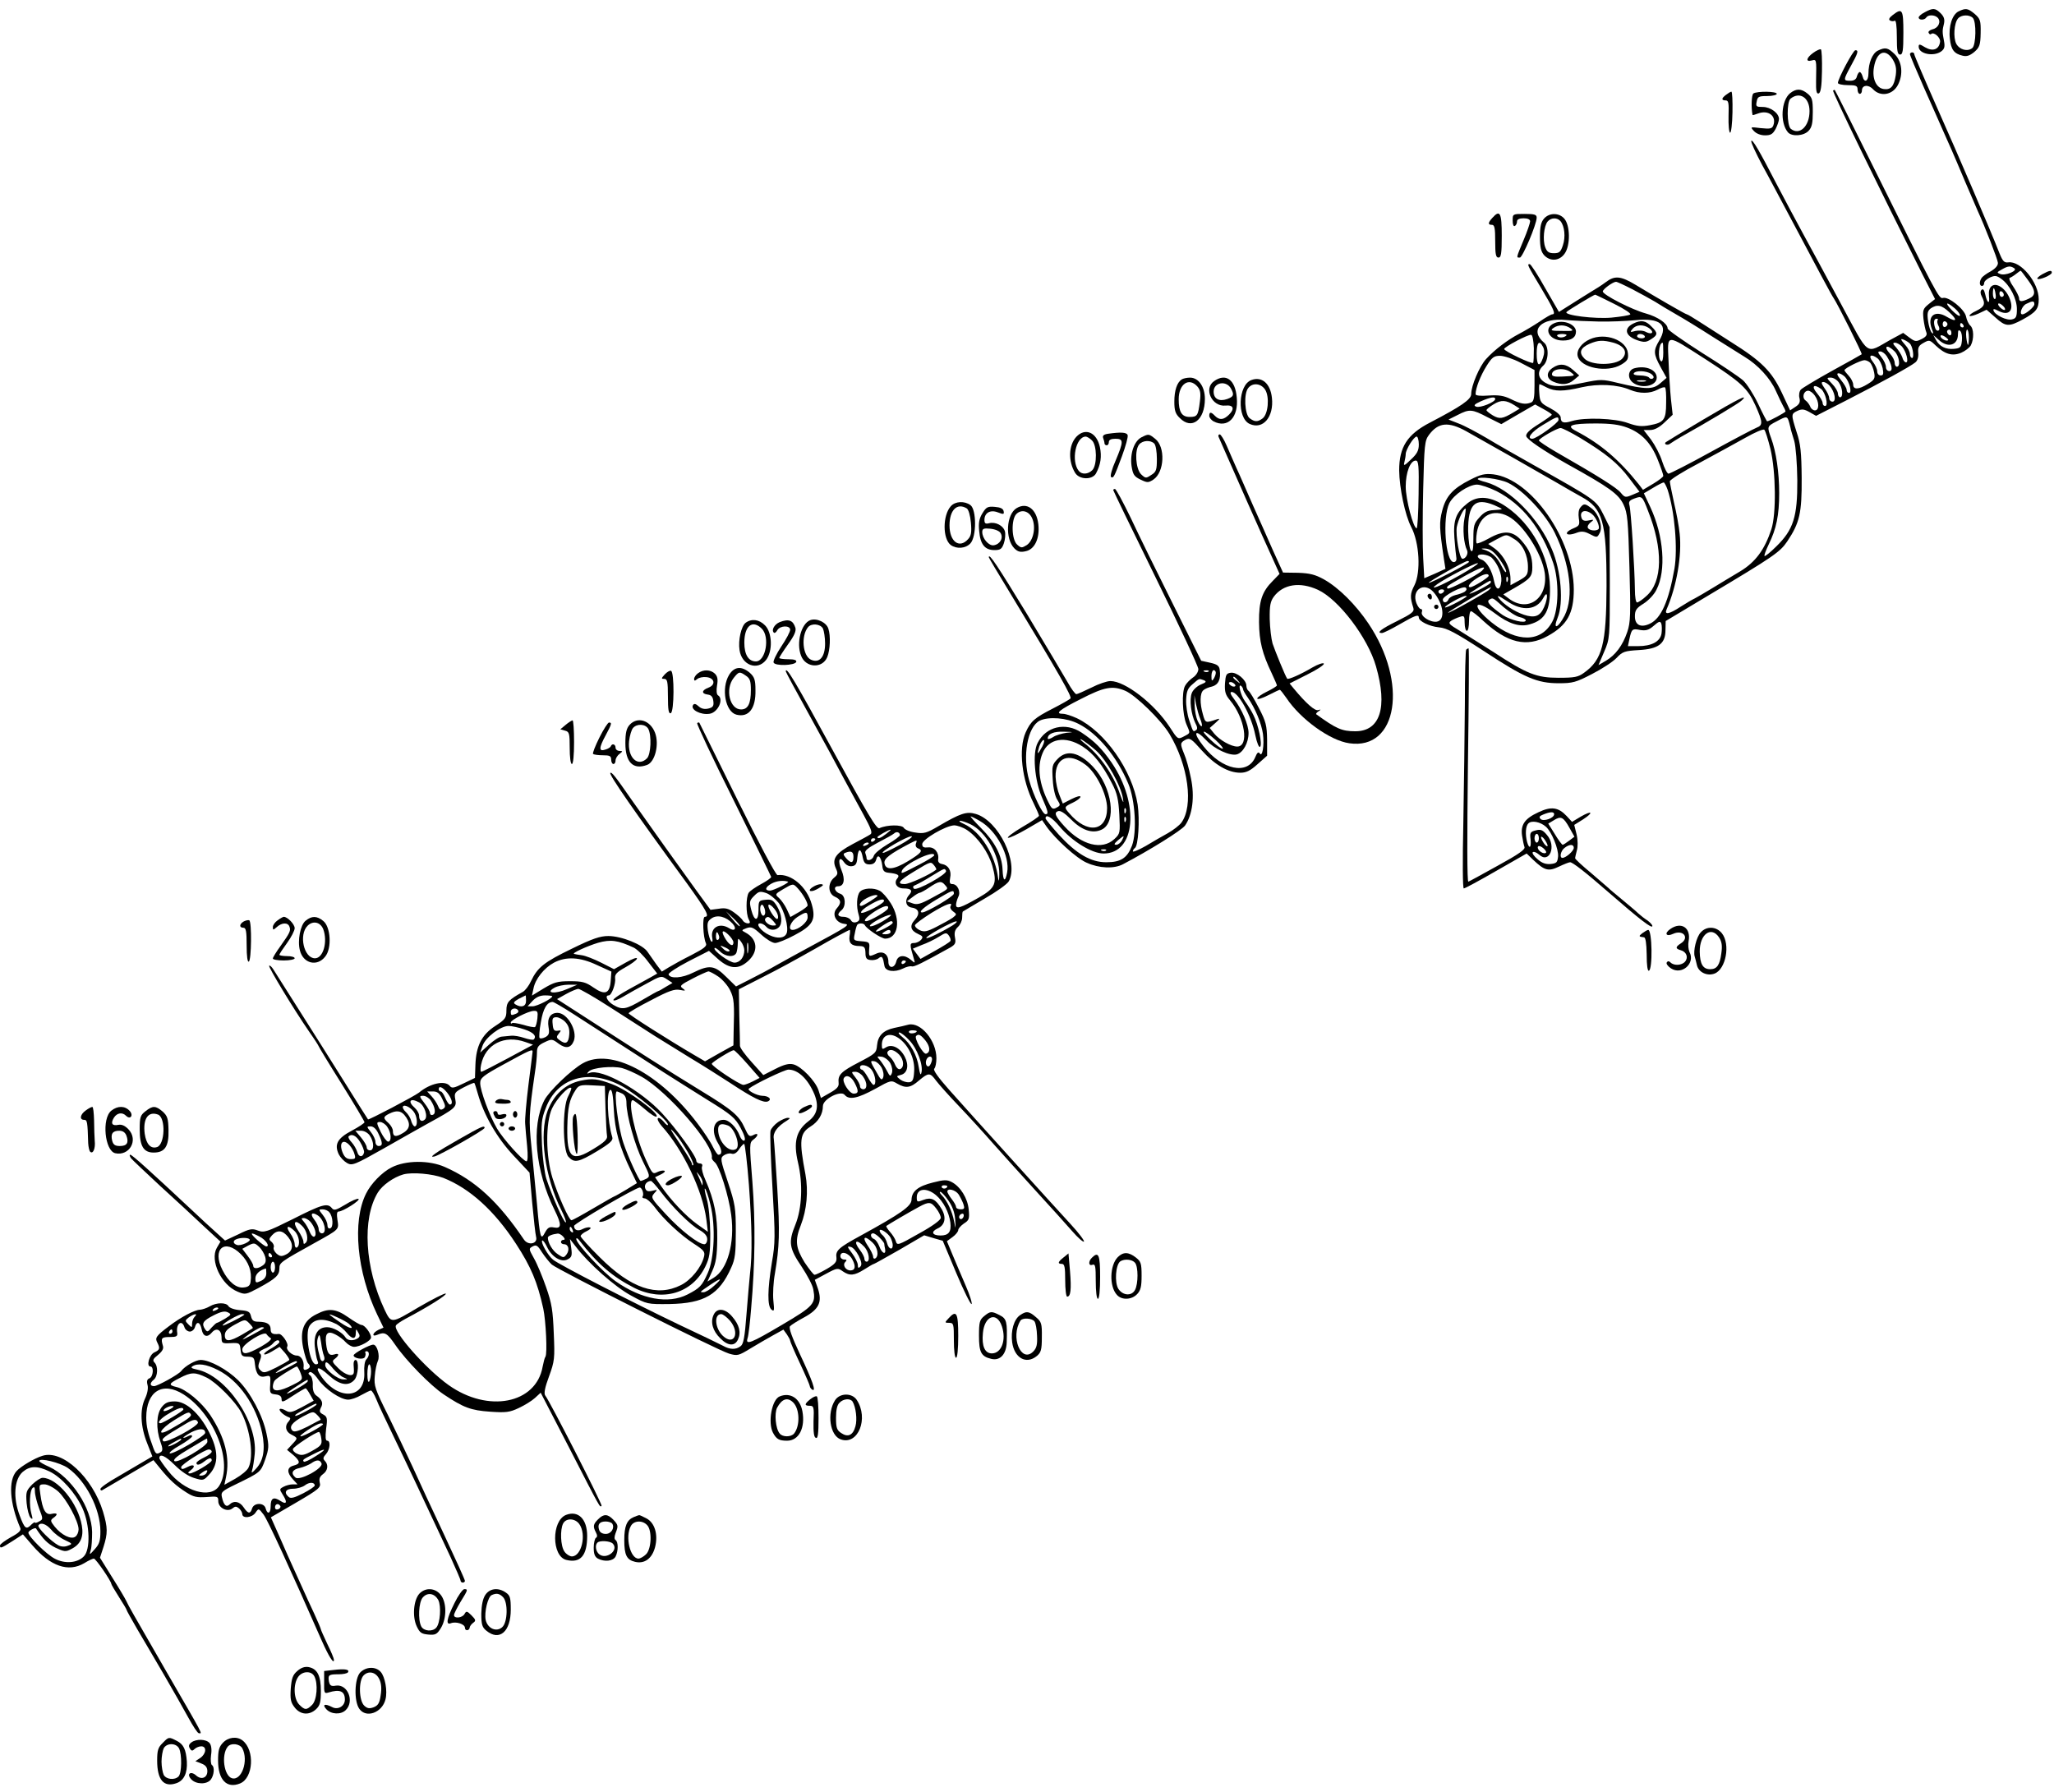 <?xml version="1.0" standalone="no"?>
<!DOCTYPE svg PUBLIC "-//W3C//DTD SVG 20010904//EN"
 "http://www.w3.org/TR/2001/REC-SVG-20010904/DTD/svg10.dtd">
<svg version="1.0" xmlns="http://www.w3.org/2000/svg"
 width="941pt" height="821pt" viewBox="0 0 941 821"
 preserveAspectRatio="xMidYMid meet">
<g transform="translate(0,821) scale(0.1,-0.1)"
fill="#000000" stroke="none">
<path d="M8818 8154 c-16 -8 -28 -19 -28 -24 0 -13 27 -13 35 0 8 13 38 13 52
-1 17 -17 4 -47 -23 -53 -14 -4 -22 -11 -18 -17 3 -6 8 -8 11 -5 12 12 44 -16
41 -36 -5 -35 -33 -45 -68 -25 -26 16 -30 16 -30 3 0 -33 69 -47 104 -21 14
11 17 21 12 47 -8 42 -8 48 0 80 4 19 0 32 -15 47 -25 25 -36 25 -73 5z"/>
<path d="M8973 8158 c-29 -14 -47 -69 -40 -125 5 -50 19 -69 58 -78 19 -5 33
0 54 17 24 21 28 32 29 87 1 57 -2 65 -27 87 -31 26 -41 28 -74 12z m65 -30
c17 -17 15 -123 -2 -138 -22 -18 -59 -8 -74 20 -14 28 -10 93 8 115 15 18 52
19 68 3z"/>
<path d="M8671 8141 c-16 -12 -20 -21 -12 -25 6 -4 16 -4 21 -1 6 4 10 -23 10
-74 0 -65 3 -81 15 -81 12 0 15 18 15 100 0 108 -5 115 -49 81z"/>
<path d="M8307 7968 c-32 -23 -36 -43 -7 -35 22 6 22 6 20 -92 -1 -48 2 -62
12 -59 9 3 14 31 15 101 1 53 -1 98 -5 101 -4 2 -20 -5 -35 -16z"/>
<path d="M8603 7978 c-25 -12 -43 -56 -43 -104 0 -37 -19 -46 -27 -14 -3 11
-9 20 -13 20 -4 0 -10 -9 -13 -20 -3 -14 -14 -20 -31 -20 -32 0 -32 3 4 69 32
58 36 71 20 71 -10 0 -80 -131 -80 -150 0 -5 20 -10 45 -10 38 0 45 -3 45 -20
0 -11 5 -20 10 -20 6 0 10 7 10 15 0 26 30 29 51 6 34 -36 90 -26 114 20 25
48 19 106 -14 140 -32 31 -43 34 -78 17z m68 -40 c15 -25 18 -43 14 -73 -8
-50 -22 -67 -54 -63 -35 4 -55 47 -46 99 12 72 52 90 86 37z"/>
<path d="M8750 7962 c0 -5 29 -74 64 -153 35 -79 74 -166 86 -194 12 -27 30
-68 40 -90 10 -23 39 -90 64 -150 26 -61 51 -119 56 -130 34 -74 92 -223 93
-239 1 -12 -11 -26 -33 -39 -19 -10 -38 -24 -42 -31 -11 -16 -10 -36 2 -36 6
0 10 6 10 13 0 8 12 19 27 26 23 10 30 9 52 -7 39 -28 71 -91 71 -138 0 -35
-4 -43 -22 -47 -24 -7 -79 20 -85 40 -3 9 3 9 22 -1 50 -26 74 3 51 59 -19 45
-60 72 -82 54 -10 -8 -14 -24 -12 -45 5 -40 -8 -35 -17 7 -5 21 -10 28 -17 21
-6 -6 -6 -17 1 -30 18 -34 13 -47 -25 -66 -20 -9 -34 -20 -31 -23 4 -3 22 2
42 11 l36 17 40 -35 c47 -43 62 -44 125 -10 62 34 74 49 74 93 0 77 -83 178
-140 169 -18 -2 -25 5 -40 42 -40 103 -185 441 -284 663 -58 131 -106 243
-106 248 0 5 -4 9 -10 9 -5 0 -10 -4 -10 -8z m478 -981 c18 -11 -42 -36 -65
-26 -16 6 -15 8 7 20 29 17 40 18 58 6z m62 -53 c37 -50 38 -71 5 -86 -34 -16
-45 -15 -45 2 0 7 -12 31 -26 52 -15 21 -22 40 -17 41 6 2 19 10 29 18 10 8
20 15 21 15 2 0 16 -19 33 -42z m-148 -63 c3 -14 1 -25 -3 -25 -5 0 -9 11 -9
25 0 14 2 25 4 25 2 0 6 -11 8 -25z m38 -6 c0 -5 -4 -9 -10 -9 -5 0 -10 7 -10
16 0 8 5 12 10 9 6 -3 10 -10 10 -16z m140 -43 c0 -12 -40 -46 -55 -46 -16 0
-2 39 18 48 30 15 37 14 37 -2z m-140 -11 c7 -8 8 -15 2 -15 -5 0 -15 7 -22
15 -7 8 -8 15 -2 15 5 0 15 -7 22 -15z"/>
<path d="M8201 7783 c-41 -34 -47 -135 -10 -179 18 -21 73 -17 95 7 15 16 19
36 19 86 0 56 -3 67 -24 84 -29 24 -52 24 -80 2z m89 -82 c0 -70 -46 -113 -86
-81 -18 16 -19 123 -1 138 42 34 87 5 87 -57z"/>
<path d="M8398 7795 c-5 -5 216 -458 410 -843 l57 -112 -29 -23 c-26 -21 -28
-28 -24 -68 3 -24 9 -52 13 -61 5 -12 -1 -21 -21 -31 -26 -13 -30 -13 -57 7
l-28 21 -59 -32 c-116 -65 -93 -82 -226 165 -64 119 -142 264 -174 322 -32 58
-85 159 -120 225 -81 157 -113 211 -117 199 -2 -6 21 -55 50 -110 30 -54 76
-142 104 -194 156 -294 216 -406 223 -415 17 -24 133 -255 129 -258 -2 -2 -63
-36 -136 -76 -72 -40 -137 -79 -143 -86 -7 -8 -10 -26 -6 -39 4 -18 0 -28 -19
-40 l-24 -16 -39 83 c-46 96 -91 142 -233 231 -52 33 -117 75 -145 93 -28 18
-53 33 -56 33 -6 0 -139 77 -233 134 -70 42 -97 45 -139 13 -17 -13 -47 -32
-66 -43 -19 -12 -60 -37 -91 -57 l-57 -36 -63 109 c-34 61 -66 110 -71 110
-13 0 -11 -4 52 -109 59 -99 69 -121 51 -121 -5 0 -31 -15 -57 -33 -27 -18
-69 -43 -94 -56 -52 -27 -113 -73 -152 -116 -30 -33 -68 -122 -68 -160 0 -25
-45 -56 -189 -131 -104 -54 -141 -112 -141 -219 1 -81 27 -205 55 -259 38 -72
45 -207 15 -267 -20 -39 -21 -54 -5 -104 5 -17 -6 -26 -74 -60 -75 -37 -97
-55 -70 -55 7 0 43 18 81 40 71 41 88 47 88 31 0 -17 49 -41 93 -45 35 -3 75
-24 204 -108 187 -123 245 -148 344 -148 64 0 79 4 152 42 45 23 96 56 113 74
27 29 37 32 102 36 90 5 122 29 122 92 l1 41 192 115 c305 182 332 201 365
250 57 85 67 130 66 290 -1 118 -5 157 -23 210 -26 82 -26 84 4 98 20 9 30 8
55 -6 l30 -17 137 70 c164 84 295 156 318 175 10 8 15 25 13 44 -2 24 2 33 24
45 26 15 29 14 55 -11 43 -41 77 -51 118 -34 18 8 38 23 44 34 15 29 14 77 -3
91 -7 6 -16 25 -19 41 -7 34 -81 93 -106 85 -18 -5 -27 12 -326 615 -91 184
-167 335 -169 337 -1 2 -5 1 -8 -2z m-920 -910 c37 -19 83 -45 104 -57 20 -13
62 -38 95 -57 32 -18 109 -65 171 -105 62 -39 127 -80 145 -91 60 -36 117 -98
142 -154 14 -31 30 -64 35 -73 6 -10 10 -20 10 -23 0 -4 -75 -45 -84 -45 -2 0
-21 36 -42 81 -21 44 -52 92 -69 107 -17 15 -101 72 -188 126 -86 55 -157 105
-157 111 0 23 -46 54 -100 69 -63 17 -198 86 -197 101 0 10 45 43 60 44 4 1
38 -15 75 -34z m-83 -67 c48 -24 80 -45 73 -49 -6 -4 -44 -10 -85 -14 -76 -7
-221 11 -206 26 9 9 125 79 131 79 2 0 41 -19 87 -42z m1561 -21 c15 -13 25
-28 23 -33 -2 -5 -18 6 -36 24 -36 37 -27 43 13 9z m-26 -17 c40 -37 34 -48
-10 -22 -55 34 -92 5 -70 -54 9 -22 8 -26 0 -18 -6 6 -14 31 -17 54 -5 35 -2
46 12 57 29 20 50 16 85 -17z m-1605 -43 c50 -1 124 2 165 6 117 12 155 -21
111 -94 -27 -45 -26 -61 7 -121 l27 -49 -29 -25 c-33 -29 -66 -29 -195 2 -70
17 -78 17 -156 1 -104 -21 -140 -21 -176 0 -34 20 -38 52 -9 78 25 22 27 87 4
105 -69 58 -13 116 101 104 33 -3 101 -6 150 -7z m1552 7 c-3 -4 -2 -15 3 -25
6 -10 6 -20 1 -23 -5 -3 -12 1 -15 10 -9 25 -7 44 6 44 6 0 8 -3 5 -6z m45
-19 c0 -5 -5 -11 -11 -13 -6 -2 -11 4 -11 13 0 9 5 15 11 13 6 -2 11 -8 11
-13z m73 -5 c3 -5 1 -10 -4 -10 -6 0 -11 5 -11 10 0 6 2 10 4 10 3 0 8 -4 11
-10z m-55 -36 c0 -8 -4 -12 -10 -9 -5 3 -10 10 -10 16 0 5 5 9 10 9 6 0 10 -7
10 -16z m48 -35 c-3 -30 -7 -34 -35 -37 -39 -4 -68 11 -84 41 l-12 22 25 -22
c42 -39 88 -25 88 26 0 18 3 22 11 14 6 -6 9 -26 7 -44z m32 16 c0 -19 -2 -35
-4 -35 -2 0 -6 16 -8 35 -2 19 0 35 4 35 4 0 8 -16 8 -35z m-1993 -51 c0 -32
-1 -62 -3 -66 -5 -8 -132 53 -133 63 -1 9 112 69 124 65 6 -1 11 -29 12 -62z
m1898 38 c-7 -8 -35 7 -35 18 0 6 7 6 20 -2 10 -7 17 -14 15 -16z m-1111 -88
c162 -105 192 -132 228 -211 34 -76 35 -91 6 -102 -13 -5 -106 -54 -208 -110
-101 -56 -190 -101 -196 -101 -6 0 -19 25 -29 56 -9 30 -33 75 -51 100 l-34
44 29 0 c20 0 42 11 67 35 l37 35 -8 72 c-4 40 -9 119 -11 176 -5 125 -16 125
170 6z m939 68 c12 -20 16 -62 7 -62 -5 0 -10 8 -10 18 0 10 -9 28 -20 40 -11
12 -20 24 -20 27 0 7 37 -12 43 -23z m-1684 -11 c7 -13 7 -29 0 -50 -16 -46
-29 -38 -29 19 0 52 12 64 29 31z m551 -27 c0 -27 -4 -43 -10 -39 -17 11 -11
85 7 85 2 0 3 -21 3 -46z m1093 29 c20 -23 33 -73 19 -73 -6 0 -14 10 -17 23
-4 12 -17 32 -28 45 -16 17 -17 22 -5 22 8 0 22 -8 31 -17z m-33 -23 c21 -21
28 -70 10 -70 -5 0 -10 8 -10 18 0 10 -9 28 -20 40 -34 36 -16 48 20 12z m-36
-22 c24 -39 29 -68 12 -68 -9 0 -16 8 -16 19 0 10 -9 30 -21 45 -17 21 -18 26
-5 26 9 0 22 -10 30 -22z m-1677 -30 l63 -33 0 -71 c0 -56 -3 -73 -16 -78 -26
-10 -46 -7 -91 15 -34 17 -57 20 -104 17 -38 -3 -59 0 -59 6 0 28 23 86 50
129 25 40 34 47 62 47 18 0 61 -14 95 -32z m1635 20 c9 -7 19 -28 23 -45 5
-26 3 -33 -9 -33 -9 0 -16 8 -16 19 0 10 -9 30 -21 45 -22 28 -7 37 23 14z
m-33 -21 c6 -8 14 -27 17 -44 5 -26 2 -33 -29 -52 -42 -26 -67 -27 -67 -3 0
10 -9 28 -20 40 -11 12 -20 23 -20 26 0 9 73 45 91 46 9 0 22 -6 28 -13z
m-116 -64 c20 -23 33 -73 18 -73 -6 0 -11 6 -11 14 0 8 -12 28 -26 45 -18 22
-21 31 -11 31 7 0 21 -8 30 -17z m-29 -25 c18 -25 21 -68 6 -68 -5 0 -10 8
-10 17 0 9 -12 30 -27 45 -26 27 -26 28 -5 28 11 0 28 -10 36 -22z m-42 -15
c24 -28 32 -73 13 -73 -8 0 -15 7 -15 16 0 9 -9 29 -21 45 -15 22 -17 29 -6
29 8 0 21 -8 29 -17z m-1296 -8 c37 -19 76 -19 161 1 75 17 163 13 221 -12 44
-18 90 -18 126 1 16 9 31 13 34 10 4 -3 6 -35 5 -71 0 -77 -10 -90 -75 -102
-37 -7 -58 -5 -100 10 -59 22 -199 27 -257 9 -38 -12 -51 -7 -51 17 0 10 -20
27 -48 42 -44 23 -47 28 -50 68 -2 23 -1 42 1 42 3 0 18 -7 33 -15z m1257 -7
c20 -16 35 -78 18 -78 -6 0 -11 6 -11 14 0 8 -12 28 -26 45 -27 32 -15 44 19
19z m-29 -30 c21 -29 21 -68 1 -68 -9 0 -19 8 -22 18 -4 9 -13 22 -22 28 -17
13 -8 44 13 44 8 0 22 -10 30 -22z m-1464 -16 c0 -14 -69 -42 -87 -35 -14 5
-9 11 22 25 44 19 65 22 65 10z m89 -29 l23 -15 -28 -17 c-50 -30 -64 -32 -95
-14 -16 10 -29 20 -29 24 0 4 15 16 33 27 34 21 56 20 96 -5z m170 -43 c0 -3
-27 -22 -60 -43 -42 -26 -59 -43 -57 -55 3 -15 78 -66 188 -128 193 -107 235
-137 258 -186 18 -38 21 -71 27 -288 6 -215 5 -251 -10 -295 -21 -62 -54 -106
-98 -132 l-34 -20 26 61 c26 60 26 64 26 316 l-1 255 -29 59 c-33 65 -35 66
-320 226 -71 40 -168 95 -214 123 -46 27 -104 58 -129 67 l-46 18 42 21 c54
28 66 27 138 -11 l62 -31 77 45 78 45 38 -21 c22 -12 39 -23 38 -26z m31 -24
c0 -13 -101 -86 -120 -86 -28 0 -4 32 48 63 65 40 72 42 72 23z m1057 -13 c4
-16 8 -30 8 -33 1 -3 7 -25 15 -50 7 -26 13 -101 14 -180 1 -167 -18 -227 -96
-303 -27 -27 -52 -47 -54 -44 -3 2 6 26 19 53 35 71 48 134 48 235 0 94 -14
190 -37 252 -19 52 -19 54 24 76 48 26 50 26 59 -6z m-1479 -39 c90 -50 350
-198 417 -237 39 -23 88 -51 110 -63 98 -53 115 -113 115 -409 -1 -266 -19
-337 -103 -397 -27 -20 -44 -23 -117 -23 -100 0 -144 17 -298 118 -54 34 -123
78 -154 97 -50 30 -55 35 -40 46 9 6 27 14 40 18 20 7 22 4 22 -28 0 -20 5
-36 10 -36 6 0 10 20 10 45 0 25 4 45 9 45 5 0 31 -20 57 -45 110 -101 198
-122 294 -69 89 49 120 103 120 214 -1 229 -195 506 -369 527 -39 4 -57 0
-106 -25 -79 -40 -111 -75 -128 -142 -14 -54 -13 -79 8 -221 l7 -45 -48 -22
-49 -21 -5 92 c-3 51 -3 192 0 314 5 205 7 224 26 250 43 58 89 63 172 17z
m737 17 c66 -25 109 -70 140 -148 14 -35 25 -67 25 -73 0 -5 -21 -21 -46 -36
l-47 -28 -19 25 c-91 114 -176 186 -287 244 -49 25 -25 35 89 35 69 0 108 -5
145 -19z m-216 -47 c119 -72 174 -117 225 -185 l47 -62 -33 -14 c-31 -13 -34
-13 -53 10 -18 22 -98 73 -297 187 -43 25 -77 48 -78 52 0 9 81 56 99 57 7 1
48 -20 90 -45z m872 -51 c25 -105 27 -299 4 -368 -31 -94 -73 -150 -142 -192
-35 -21 -92 -55 -126 -76 -34 -21 -71 -42 -82 -48 -11 -5 -40 -22 -65 -38 -53
-35 -76 -39 -65 -13 46 105 71 248 60 347 -3 33 -15 97 -26 143 -10 46 -19 90
-19 97 0 7 60 45 133 83 72 39 168 91 212 116 46 26 83 42 88 37 5 -5 17 -44
28 -88z m-1611 21 c0 -28 -8 -43 -36 -69 -31 -30 -35 -31 -30 -12 3 12 6 29 6
37 0 20 37 80 50 80 5 0 10 -16 10 -36z m-1 -229 c-1 -85 -5 -155 -9 -155 -15
0 -50 132 -50 191 0 65 21 119 46 119 13 0 15 -22 13 -155z m410 53 c70 -34
171 -142 214 -229 70 -144 88 -293 45 -379 -31 -59 -55 -67 -32 -10 28 68 16
215 -26 313 -59 142 -193 278 -302 308 -21 5 -38 12 -38 14 0 15 100 2 139
-17z m731 -32 c32 -98 47 -269 31 -362 -26 -148 -61 -227 -112 -251 -41 -20
-69 -7 -69 33 0 28 6 38 40 59 22 14 49 42 59 64 45 88 33 246 -28 377 l-30
64 42 25 c23 14 45 25 49 25 3 0 11 -15 18 -34z m-784 -6 c119 -61 207 -172
260 -330 27 -81 25 -212 -4 -267 -51 -97 -162 -98 -279 -4 -95 77 -81 114 16
41 63 -48 114 -64 160 -50 70 20 94 64 92 170 -3 140 -83 289 -201 369 -69 47
-128 53 -175 17 -54 -42 -68 -77 -62 -160 3 -39 7 -80 9 -91 2 -12 -3 -20 -12
-20 -38 0 -53 203 -20 270 20 39 87 84 126 85 17 0 57 -14 90 -30z m694 -90
c70 -175 67 -325 -7 -390 -18 -17 -38 -30 -43 -30 -6 0 -10 26 -10 58 -1 95
-18 366 -25 387 -5 16 0 23 22 31 35 13 37 12 63 -56z m-705 26 c19 -8 35 -16
35 -18 0 -2 -17 -4 -38 -5 -27 -1 -44 -10 -64 -33 -25 -27 -28 -38 -28 -97 0
-50 -3 -64 -11 -56 -6 6 -12 47 -13 90 -1 123 31 155 119 119z m-136 -62 c-9
-47 -3 -115 12 -145 7 -15 -6 -39 -21 -39 -14 0 -32 109 -26 146 7 34 30 84
40 84 2 0 0 -21 -5 -46z m200 11 c68 -35 155 -170 168 -260 16 -117 -78 -184
-166 -116 l-24 18 49 28 c75 43 84 54 84 96 0 50 -12 79 -50 123 -40 45 -81
48 -150 9 -27 -15 -52 -25 -55 -22 -3 4 -3 26 1 50 13 78 74 110 143 74z m29
-105 c38 -23 62 -73 62 -128 0 -34 -4 -41 -40 -61 l-40 -22 0 29 c0 52 -33
113 -79 144 l-23 16 38 21 c48 25 43 25 82 1z m-71 -88 c18 -24 33 -51 33 -60
0 -9 -9 2 -21 25 -20 42 -47 66 -84 76 -12 3 -8 5 10 4 22 -2 38 -13 62 -45z
m-32 2 c27 -28 46 -74 43 -106 -4 -45 -24 -46 -33 -1 -9 48 -34 91 -57 99 -10
3 -18 10 -18 15 0 15 47 10 65 -7z m-105 -18 c0 -7 -171 -96 -184 -96 -11 0
163 99 177 100 4 0 7 -2 7 -4z m-42 -61 c-90 -51 -151 -75 -102 -40 42 29 169
95 184 95 8 0 -29 -25 -82 -55z m102 21 c-23 -22 -151 -88 -158 -82 -8 8 -4
11 74 55 73 41 111 54 84 27z m30 -24 c0 -8 -71 -52 -84 -52 -16 0 -3 20 27
39 33 22 57 27 57 13z m87 -24 c-3 -8 -6 -5 -6 6 -1 11 2 17 5 13 3 -3 4 -12
1 -19z m-77 -6 c0 -8 -84 -52 -98 -52 -6 0 88 59 96 60 1 0 2 -4 2 -8z m-120
-43 c-8 -5 -27 -12 -42 -15 -15 -4 -29 -12 -32 -20 -7 -17 -26 -18 -26 -1 0
17 92 65 105 55 6 -6 4 -12 -5 -19z m-143 -1 c47 -54 56 -130 15 -136 -30 -4
-75 25 -68 44 3 8 1 14 -5 14 -5 0 -14 12 -20 27 -23 61 35 99 78 51z m256 11
c-14 -14 -185 -110 -189 -106 -3 3 187 116 196 117 2 0 -1 -5 -7 -11z m-208
-9 c-3 -5 -10 -10 -16 -10 -5 0 -9 5 -9 10 0 6 7 10 16 10 8 0 12 -4 9 -10z
m466 -53 c-18 -53 -39 -68 -83 -58 -42 10 -95 41 -123 71 -24 27 -14 25 31 -5
69 -47 135 -40 165 17 16 30 22 14 10 -25z m-362 30 c-23 -18 -99 -56 -99 -49
0 8 78 52 94 52 5 0 7 -1 5 -3z m169 -48 c26 -22 59 -43 74 -46 15 -3 28 -10
28 -15 0 -16 -70 1 -105 24 -57 40 -76 61 -63 70 18 11 15 12 66 -33z m724
-121 c-6 -37 -45 -58 -107 -58 l-47 0 7 33 c10 46 13 48 49 41 26 -4 39 -1 62
19 24 21 30 23 35 10 3 -9 3 -29 1 -45z"/>
<path d="M7122 6730 c-54 -22 -27 -80 38 -80 39 0 60 14 60 41 0 33 -57 56
-98 39z m73 -24 c16 -12 12 -13 -39 -12 -49 0 -55 2 -40 13 23 17 55 16 79 -1z
m-19 -33 c-11 -11 -35 -12 -42 -2 -3 5 7 9 22 9 15 0 24 -3 20 -7z"/>
<path d="M7483 6728 c-47 -23 -37 -59 22 -78 28 -9 38 -8 59 6 32 20 32 29 1
59 -26 27 -47 30 -82 13z m73 -22 c24 -18 13 -31 -15 -17 -11 7 -33 8 -48 5
-25 -7 -27 -6 -14 9 17 21 51 22 77 3z m-21 -36 c3 -5 -3 -10 -14 -10 -12 0
-21 5 -21 10 0 6 6 10 14 10 8 0 18 -4 21 -10z"/>
<path d="M7284 6656 c-39 -17 -63 -51 -56 -78 14 -54 135 -77 200 -38 28 17
33 25 30 52 -6 60 -104 96 -174 64z m108 -16 c51 -15 67 -45 39 -74 -31 -31
-141 -31 -172 1 -27 27 -20 49 23 68 40 17 61 18 110 5z"/>
<path d="M7112 6524 c-29 -20 -28 -48 3 -62 38 -17 70 -15 96 8 l24 20 -28 25
c-32 29 -63 32 -95 9z m84 -19 c22 -17 23 -17 -38 -20 -34 -2 -48 1 -48 10 0
26 56 33 86 10z"/>
<path d="M7488 6523 c-29 -7 -34 -44 -8 -65 39 -31 110 -17 110 22 0 36 -50
57 -102 43z m77 -26 c11 -9 14 -16 7 -21 -6 -3 -13 -2 -17 4 -3 5 -22 10 -41
10 -21 0 -33 4 -29 10 9 14 58 12 80 -3z m-27 -34 c-10 -2 -26 -2 -35 0 -10 3
-2 5 17 5 19 0 27 -2 18 -5z"/>
<path d="M7805 6289 c-93 -55 -172 -103 -174 -105 -10 -10 10 -16 21 -6 7 5
29 19 48 30 127 71 267 155 280 168 32 31 -13 9 -175 -87z"/>
<path d="M7240 5885 c-8 -9 -10 -29 -7 -49 5 -31 2 -35 -24 -46 -50 -21 -35
-40 16 -20 19 7 34 6 55 -5 37 -19 37 -19 49 4 15 27 -4 86 -36 111 -31 24
-37 25 -53 5z m52 -29 c20 -14 40 -61 31 -70 -10 -10 -41 -7 -48 5 -4 6 1 17
11 25 18 14 17 15 -7 10 -19 -4 -29 -1 -33 10 -12 32 15 44 46 20z"/>
<path d="M6540 5481 c0 -6 5 -13 10 -16 6 -3 10 1 10 9 0 9 -4 16 -10 16 -5 0
-10 -4 -10 -9z"/>
<path d="M6570 5430 c0 -5 5 -10 10 -10 6 0 10 5 10 10 0 6 -4 10 -10 10 -5 0
-10 -4 -10 -10z"/>
<path d="M7908 7776 c-22 -16 -23 -26 -2 -26 13 0 15 -12 13 -72 -1 -40 2 -74
7 -76 5 -1 10 41 11 93 1 52 -1 95 -5 95 -4 0 -15 -7 -24 -14z"/>
<path d="M8033 7782 c-9 -6 -11 -65 -4 -99 1 -1 12 2 25 7 48 18 86 -12 70
-55 -6 -15 -15 -16 -57 -12 -49 6 -49 6 -32 -13 11 -12 31 -20 51 -20 27 0 36
6 49 30 8 16 15 36 15 45 0 26 -38 55 -74 55 -30 0 -33 2 -28 25 4 22 9 25 48
25 24 0 44 5 44 10 0 12 -89 13 -107 2z"/>
<path d="M6837 7212 c-21 -23 -21 -32 -2 -32 12 0 15 -15 15 -75 0 -60 3 -75
15 -75 12 0 15 18 15 100 0 106 -8 121 -43 82z"/>
<path d="M6930 7199 c0 -17 4 -28 10 -24 6 3 10 13 10 21 0 9 11 14 30 14 19
0 30 -5 30 -14 0 -7 -13 -46 -30 -86 -35 -84 -34 -80 -17 -80 12 0 77 152 77
183 0 14 -10 17 -55 17 -55 0 -55 0 -55 -31z"/>
<path d="M7074 7209 c-14 -16 -19 -36 -19 -84 0 -48 5 -68 19 -84 28 -30 70
-27 94 7 27 37 26 130 -2 161 -24 27 -68 27 -92 0z m75 -12 c19 -23 24 -73 11
-111 -10 -30 -16 -36 -41 -36 -23 0 -32 6 -40 28 -12 32 -6 96 11 117 16 19
44 19 59 2z"/>
<path d="M9357 6954 c-16 -9 -26 -18 -23 -21 7 -8 66 17 66 28 0 12 -10 11
-43 -7z"/>
<path d="M5414 6472 c-22 -14 -34 -51 -34 -102 0 -41 5 -56 25 -75 55 -56 115
-9 115 88 0 55 -29 97 -68 97 -15 0 -32 -4 -38 -8z m71 -32 c14 -16 17 -30 12
-70 -8 -64 -12 -70 -47 -70 -36 0 -50 23 -50 81 0 69 46 102 85 59z"/>
<path d="M5562 6464 c-49 -34 -10 -118 52 -112 36 4 44 -14 17 -41 -25 -25
-44 -27 -65 -6 -18 19 -26 19 -26 0 0 -8 9 -19 19 -25 65 -34 116 17 107 109
-7 82 -50 113 -104 75z m78 -35 c15 -28 12 -36 -18 -47 -37 -13 -62 1 -62 34
0 43 59 53 80 13z"/>
<path d="M5733 6469 c-61 -22 -67 -174 -8 -201 61 -28 112 32 102 120 -7 65
-46 99 -94 81z m63 -44 c21 -33 14 -113 -12 -132 -23 -17 -36 -16 -59 1 -23
17 -28 114 -6 139 20 25 58 21 77 -8z"/>
<path d="M4931 6209 c-36 -39 -38 -113 -5 -166 20 -31 78 -32 95 -2 22 41 27
78 18 121 -15 68 -67 90 -108 47z m71 -16 c24 -21 25 -114 2 -137 -19 -19 -48
-21 -62 -3 -36 45 -14 156 32 157 5 0 18 -7 28 -17z"/>
<path d="M5077 6223 c-21 -3 -27 -9 -23 -20 3 -8 6 -19 6 -24 0 -5 5 -9 10 -9
6 0 10 7 10 15 0 10 10 15 30 15 38 0 38 -12 1 -100 -17 -38 -26 -72 -21 -75
11 -7 14 -2 50 95 17 46 29 89 26 97 -5 13 -32 14 -89 6z"/>
<path d="M5230 6207 c-34 -17 -54 -75 -46 -132 6 -39 12 -48 41 -62 31 -15 36
-15 59 0 51 34 56 150 8 187 -29 23 -30 23 -62 7z m58 -29 c7 -7 12 -38 12
-70 0 -51 -3 -60 -26 -74 -24 -16 -26 -16 -47 4 -24 25 -30 110 -8 136 16 19
52 21 69 4z"/>
<path d="M5583 6208 c49 -113 213 -483 242 -545 l37 -82 -31 -32 c-49 -49 -64
-92 -63 -190 1 -88 15 -143 58 -233 13 -28 24 -53 24 -56 0 -3 -20 -16 -45
-28 -25 -12 -45 -26 -45 -32 0 -6 22 1 50 15 27 14 51 25 53 25 3 0 16 -17 30
-37 65 -98 201 -196 289 -208 221 -32 270 277 87 549 -58 86 -136 164 -204
202 -40 22 -64 28 -118 30 l-69 1 -45 99 c-24 55 -67 151 -95 214 -28 63 -60
138 -73 165 -12 28 -33 74 -45 103 -12 28 -27 52 -32 52 -6 0 -8 -6 -5 -12z
m455 -700 c95 -44 229 -220 266 -351 54 -188 19 -297 -95 -297 -62 0 -88 12
-179 78 -2 2 2 8 10 13 13 9 13 10 -1 6 -15 -5 -56 31 -113 100 l-18 22 81 41
c45 22 79 45 76 50 -3 5 -27 -3 -53 -18 -52 -31 -111 -57 -115 -51 -8 10 -56
128 -67 161 -6 21 -12 71 -13 112 -1 62 3 81 19 103 43 57 119 69 202 31z"/>
<path d="M5100 5965 c0 -3 88 -184 195 -402 107 -218 195 -406 195 -418 0 -13
-11 -30 -25 -39 -13 -9 -30 -26 -36 -38 -16 -29 -12 -131 6 -175 19 -44 20
-40 -12 -57 -27 -14 -28 -13 -64 43 -70 107 -204 211 -272 211 -15 0 -54 -13
-87 -30 -33 -16 -64 -30 -69 -30 -5 0 -23 24 -39 53 -16 28 -100 169 -186 312
-136 223 -176 284 -176 262 0 -2 43 -75 97 -163 228 -376 285 -476 277 -484
-5 -5 -40 -25 -79 -45 -86 -44 -103 -59 -126 -110 -34 -75 -18 -218 37 -326
13 -27 24 -52 24 -56 0 -4 -35 -28 -77 -52 -42 -25 -71 -47 -65 -49 6 -2 44
16 84 39 l72 42 20 -29 c41 -58 138 -146 184 -166 57 -26 126 -29 167 -7 122
64 268 155 284 177 34 49 45 132 27 217 -8 41 -22 91 -31 111 -19 47 -19 51 6
65 20 10 27 5 75 -49 59 -66 121 -102 176 -102 27 0 46 9 79 39 l44 39 0 73
c-1 65 -5 83 -38 146 -20 39 -41 74 -47 78 -5 3 -10 14 -10 24 0 26 -44 63
-72 59 -20 -3 -23 -9 -26 -49 -2 -38 2 -52 23 -77 68 -81 89 -212 33 -212 -28
0 -80 29 -105 59 l-21 26 26 23 c21 19 23 22 7 17 -52 -18 -53 -18 -64 22 -15
51 -14 98 2 111 6 6 25 14 40 17 29 8 41 34 35 76 -2 19 -12 26 -44 33 l-41 9
-130 261 c-72 144 -159 321 -193 394 -35 72 -67 132 -72 132 -4 0 -8 -2 -8 -5z
m437 -831 c-3 -3 -12 -4 -19 -1 -8 3 -5 6 6 6 11 1 17 -2 13 -5z m33 -6 c0 -7
-5 -20 -10 -28 -8 -12 -10 -9 -10 13 0 15 5 27 10 27 6 0 10 -6 10 -12z m101
-35 c13 -16 12 -17 -3 -4 -10 7 -18 15 -18 17 0 8 8 3 21 -13z m-156 1 c14 -6
11 -10 -14 -20 -17 -7 -36 -25 -41 -39 -12 -30 -3 -98 16 -137 10 -18 11 -29
3 -33 -13 -9 -13 -9 -31 46 -9 26 -15 68 -14 94 2 38 7 52 30 71 31 27 28 26
51 18z m145 -25 c0 -4 -7 -6 -15 -3 -8 4 -15 10 -15 15 0 4 7 6 15 3 8 -4 15
-10 15 -15z m35 -17 c0 -4 9 -20 21 -37 35 -50 63 -119 70 -167 7 -52 -3 -110
-15 -89 -6 8 -12 3 -20 -17 -35 -84 -152 -60 -238 50 -50 63 -40 83 13 27 37
-40 108 -73 140 -65 29 8 54 53 54 98 0 38 -30 108 -66 155 -17 22 -21 33 -11
33 30 0 90 -108 108 -198 8 -38 17 -58 22 -53 11 11 -8 101 -31 146 -8 17 -25
44 -38 62 -21 28 -35 88 -16 69 4 -4 7 -11 7 -14z m-541 -6 c48 -20 165 -134
204 -199 86 -143 111 -329 54 -406 -9 -12 -37 -34 -62 -48 -25 -14 -71 -40
-102 -59 -32 -18 -58 -29 -58 -24 0 5 4 11 9 15 16 9 23 129 13 199 -25 157
-150 335 -279 396 -24 11 -52 20 -63 20 -39 0 -19 17 82 68 107 55 144 62 202
38z m345 -130 c15 -38 6 -46 -12 -9 -7 15 -14 48 -14 73 l-1 45 7 -40 c5 -22
13 -53 20 -69z m-558 -22 c88 -44 177 -152 228 -274 32 -76 40 -222 17 -284
-22 -57 -51 -76 -118 -76 -71 0 -136 38 -217 126 -33 37 -61 71 -61 75 0 22
29 5 64 -37 57 -68 148 -124 202 -124 146 0 166 226 37 416 -45 65 -78 98
-138 138 -74 49 -163 28 -201 -47 -25 -46 -14 -174 20 -251 28 -64 31 -76 16
-76 -14 0 -55 85 -75 155 -32 110 -8 246 49 274 41 19 123 13 177 -15z m-55
-41 c-21 -3 -49 -11 -62 -20 -13 -8 -24 -11 -24 -6 0 21 27 33 75 31 45 -1 46
-2 11 -5z m683 -33 c24 -22 38 -40 32 -40 -7 0 -31 18 -54 40 -55 51 -35 51
22 0z m-548 -48 c49 -44 115 -161 124 -222 4 -24 0 -17 -14 22 -30 90 -94 181
-166 236 -16 13 -21 19 -10 14 11 -6 41 -28 66 -50z m-246 18 c-9 -16 -17 -30
-20 -30 -2 0 1 14 6 30 6 17 15 30 20 30 5 0 3 -13 -6 -30z m185 0 c50 -32 91
-84 135 -170 23 -44 29 -72 33 -142 4 -84 4 -87 -23 -112 -56 -52 -150 -28
-228 58 -43 47 -49 63 -30 70 11 4 30 -8 60 -38 49 -50 98 -66 139 -47 72 32
50 196 -39 289 -64 67 -120 79 -162 35 -25 -26 -26 -33 -22 -95 2 -39 11 -78
21 -92 15 -24 15 -26 -4 -36 -16 -9 -22 -6 -35 21 -44 85 -55 165 -29 228 27
68 105 82 184 31z m14 -84 c49 -37 97 -135 98 -197 0 -109 -91 -122 -174 -24
-24 27 -23 29 17 48 19 9 35 21 35 27 0 6 -18 1 -40 -10 l-41 -21 -15 38 c-9
21 -17 58 -18 84 -2 89 61 114 138 55z m183 -218 c-3 -8 -6 -5 -6 6 -1 11 2
17 5 13 3 -3 4 -12 1 -19z m0 -40 c-3 -8 -6 -5 -6 6 -1 11 2 17 5 13 3 -3 4
-12 1 -19z m-17 -88 c-6 -11 -18 -20 -26 -20 -12 0 -10 5 7 20 30 25 32 25 19
0z m-73 -46 c-3 -3 -12 -4 -19 -1 -8 3 -5 6 6 6 11 1 17 -2 13 -5z"/>
<path d="M4356 5891 c-38 -42 -38 -150 0 -178 27 -19 68 -16 90 8 28 31 28
154 0 175 -27 20 -70 18 -90 -5z m73 -10 c8 -5 16 -32 19 -65 4 -45 1 -61 -13
-76 -40 -45 -85 -11 -85 63 0 71 35 105 79 78z"/>
<path d="M4657 5882 c-47 -29 -53 -140 -10 -184 16 -16 28 -19 53 -13 41 9 64
60 57 123 -8 70 -52 103 -100 74z m71 -45 c19 -40 7 -103 -24 -124 -23 -14
-26 -14 -44 2 -26 23 -28 115 -4 140 23 23 57 15 72 -18z"/>
<path d="M4501 5859 c-15 -24 -19 -45 -15 -82 5 -61 26 -87 70 -87 27 0 34 5
43 31 6 17 8 42 5 54 -7 27 -43 46 -73 38 -16 -4 -21 -1 -21 15 0 33 27 48 61
35 26 -10 30 -10 27 5 -2 12 -15 18 -40 20 -33 3 -40 -1 -57 -29z m83 -91 c14
-23 -3 -52 -32 -56 -22 -3 -52 31 -52 61 0 15 7 18 36 15 22 -2 42 -10 48 -20z"/>
<path d="M3712 5369 c-42 -16 -65 -105 -42 -163 21 -56 98 -60 120 -6 13 32
16 97 5 130 -9 29 -54 50 -83 39z m58 -38 c5 -11 10 -42 10 -69 0 -62 -26 -92
-65 -74 -38 18 -46 109 -13 149 16 19 56 15 68 -6z"/>
<path d="M3416 5357 c-20 -15 -35 -80 -28 -125 10 -69 81 -96 121 -46 32 40
29 126 -4 159 -27 28 -62 32 -89 12z m74 -27 c38 -38 18 -150 -27 -150 -34 0
-53 31 -53 86 0 77 37 107 80 64z"/>
<path d="M3572 5360 c-24 -10 -39 -36 -27 -48 3 -4 11 1 16 11 13 22 59 23 59
2 0 -9 -18 -43 -41 -77 -22 -33 -38 -67 -35 -73 6 -17 98 -14 104 3 2 8 -9 12
-37 12 -23 0 -41 3 -41 6 0 3 18 31 40 62 29 40 38 61 34 76 -11 35 -31 42
-72 26z"/>
<path d="M6717 5234 c-3 -4 -6 -115 -6 -248 -1 -132 -4 -377 -7 -543 -4 -179
-3 -303 2 -303 5 0 72 36 148 80 l140 80 30 -29 c53 -50 70 -54 118 -31 23 11
46 20 51 20 12 0 72 -47 173 -135 146 -127 204 -172 204 -157 0 5 -10 16 -22
25 -13 8 -32 23 -43 33 -11 11 -45 39 -75 64 -30 25 -57 47 -60 51 -3 3 -39
34 -80 69 -41 34 -75 65 -74 69 0 3 4 19 8 35 5 16 5 47 -1 73 l-11 44 40 25
c51 33 42 43 -10 13 l-40 -24 -25 27 c-38 40 -70 45 -129 17 -63 -29 -82 -57
-75 -107 3 -20 8 -44 11 -52 5 -11 -26 -33 -121 -85 -69 -38 -130 -72 -136
-74 -6 -2 -6 198 -2 533 4 295 6 536 3 536 -3 0 -7 -3 -11 -6z m403 -754 c0
-18 -49 -35 -62 -22 -9 9 -5 14 13 21 32 13 49 13 49 1z m70 -62 l23 -41 -24
-18 c-13 -10 -27 -19 -30 -19 -3 0 -20 22 -36 49 l-30 48 25 15 c33 21 44 16
72 -34z m-108 5 c27 -24 59 -103 56 -137 -3 -27 -7 -31 -34 -34 -22 -2 -40 4
-60 22 -16 13 -26 28 -22 32 5 4 17 -1 29 -11 47 -44 81 39 36 90 -19 23 -29
27 -51 21 -25 -6 -28 -11 -24 -41 4 -39 -6 -47 -16 -12 -9 36 -7 72 6 85 15
15 55 7 80 -15z m-32 -53 c0 -11 -4 -20 -10 -20 -5 0 -10 9 -10 20 0 11 5 20
10 20 6 0 10 -9 10 -20z m40 -34 c0 -6 -7 -2 -15 8 -8 11 -15 25 -15 30 0 6 7
2 15 -8 8 -11 15 -25 15 -30z m-10 -34 c-15 -5 -41 18 -34 30 3 5 15 1 26 -9
11 -10 15 -19 8 -21z m130 24 c0 -14 -36 -46 -52 -46 -15 0 -8 33 10 46 23 18
42 17 42 0z"/>
<path d="M3340 5118 c-37 -62 -17 -169 34 -182 56 -14 89 28 87 113 0 47 -5
60 -26 79 -38 32 -71 29 -95 -10z m78 -4 c18 -12 22 -25 22 -65 0 -62 -13 -89
-45 -89 -52 0 -74 93 -34 144 24 30 27 31 57 10z"/>
<path d="M3045 5120 c-16 -18 -16 -20 -2 -20 14 0 17 -12 17 -81 0 -60 3 -80
13 -76 16 5 17 189 1 194 -6 2 -19 -6 -29 -17z"/>
<path d="M3198 5126 c-10 -7 -18 -19 -18 -26 0 -10 3 -10 14 -1 8 7 27 11 43
9 37 -4 43 -35 9 -48 -32 -12 -34 -28 -3 -32 16 -2 23 -11 25 -30 3 -22 -2
-29 -23 -34 -17 -4 -32 -1 -44 10 -13 12 -21 14 -26 6 -13 -21 35 -46 75 -40
39 5 68 68 39 85 -6 4 -8 22 -4 45 5 28 2 42 -10 54 -20 19 -53 20 -77 2z"/>
<path d="M3600 5134 c0 -3 49 -94 109 -202 60 -108 130 -237 156 -287 27 -49
68 -126 92 -169 33 -61 41 -81 31 -88 -7 -5 -44 -25 -82 -45 -77 -41 -96 -68
-77 -110 11 -24 10 -29 -8 -44 -30 -25 -28 -73 4 -87 29 -13 31 -28 8 -54 -23
-26 -4 -65 34 -70 31 -3 21 -10 -167 -111 -41 -22 -104 -57 -140 -77 -36 -21
-93 -51 -127 -68 l-61 -31 -45 44 c-53 53 -77 56 -150 20 -51 -26 -107 -30
-114 -9 -2 6 39 33 91 60 l94 48 41 -37 c53 -47 95 -50 140 -8 47 44 41 100
-14 129 -19 10 -19 11 5 20 22 8 31 4 67 -29 24 -22 52 -39 64 -39 12 0 52 16
89 36 84 44 99 71 79 141 -22 80 -94 142 -157 134 -7 -1 -85 145 -184 346 -94
191 -173 350 -174 352 -2 2 -7 2 -10 -2 -3 -3 71 -161 166 -351 94 -190 172
-349 173 -353 0 -5 -20 -19 -46 -33 -26 -14 -52 -32 -57 -40 -13 -20 -13 -97
0 -121 8 -15 7 -19 -4 -19 -8 0 -19 6 -23 13 -4 8 -22 24 -40 37 -25 18 -40
22 -70 17 l-38 -5 -65 89 c-36 50 -81 112 -100 139 -19 27 -60 83 -90 126 -30
42 -77 109 -105 148 -77 111 -93 131 -99 125 -7 -7 109 -175 352 -507 88 -122
105 -152 81 -152 -12 0 -8 -93 5 -121 6 -13 -8 -24 -66 -54 -40 -20 -87 -46
-105 -57 l-31 -19 -25 33 c-13 18 -31 44 -40 57 -22 34 -120 73 -180 73 -38 0
-73 -12 -167 -58 -126 -61 -157 -85 -187 -148 -10 -22 -27 -44 -38 -50 -65
-36 -75 -47 -75 -85 0 -34 -5 -41 -51 -71 -62 -40 -88 -92 -91 -178 l-2 -60
-52 -25 c-45 -22 -54 -24 -64 -11 -22 26 -90 11 -140 -31 -20 -16 -231 -127
-234 -123 -2 2 -49 77 -106 168 -57 91 -150 239 -208 330 -58 91 -111 176
-119 188 -8 13 -17 21 -20 18 -5 -5 111 -197 184 -303 24 -34 43 -64 43 -66 0
-2 47 -80 105 -172 58 -93 105 -172 105 -176 0 -4 -27 -22 -59 -39 -66 -35
-80 -63 -59 -108 7 -14 24 -32 38 -40 23 -13 34 -9 170 68 80 46 170 96 200
113 126 69 133 75 126 110 -6 30 -3 34 39 56 25 13 47 22 48 20 2 -2 9 -24 16
-49 28 -99 88 -203 163 -283 l74 -79 12 -136 c7 -76 15 -147 18 -158 9 -32
-36 -42 -56 -12 -117 173 -223 271 -362 332 -72 32 -180 31 -244 -2 -44 -22
-95 -75 -117 -120 -64 -128 -42 -359 51 -554 l29 -60 -23 -10 c-27 -13 -33
-34 -6 -23 35 15 45 9 83 -46 50 -73 162 -187 222 -227 90 -60 124 -73 212
-79 73 -5 90 -3 132 17 26 12 60 33 74 46 l26 24 133 -257 c145 -282 138 -269
146 -261 5 5 -237 479 -258 505 -7 9 -2 36 17 87 26 71 27 83 22 198 -4 104
-9 137 -35 211 -17 49 -42 109 -56 133 -24 43 -24 44 -6 54 17 9 23 5 43 -27
14 -21 34 -46 45 -56 27 -24 760 -393 812 -408 38 -11 43 -10 97 23 32 19 79
47 105 61 l47 26 16 -22 c8 -12 15 -25 15 -29 0 -4 20 -51 45 -104 25 -53 45
-100 45 -104 0 -5 5 -12 11 -16 20 -12 1 41 -57 164 -35 75 -51 118 -45 126 5
6 35 25 65 41 68 37 84 70 63 132 l-14 40 52 28 c50 27 54 27 76 11 32 -22 53
-20 99 9 22 14 41 25 44 25 2 0 54 29 117 65 l113 66 43 -13 42 -12 62 -148
c34 -81 66 -145 70 -142 4 2 -8 42 -28 87 -19 45 -47 109 -60 141 l-25 60 26
19 c14 10 26 25 26 32 0 7 12 20 26 30 24 15 26 22 22 64 -5 52 -38 105 -78
126 -21 11 -35 11 -85 -2 -69 -17 -98 -40 -99 -79 -1 -30 -48 -63 -232 -164
-103 -56 -117 -69 -112 -102 2 -18 -6 -29 -44 -51 -26 -15 -51 -27 -56 -27 -5
0 -25 26 -46 57 -41 67 -45 100 -17 171 27 69 35 155 21 232 -30 157 -26 188
23 219 36 22 57 57 57 94 0 32 82 74 100 51 20 -24 59 -16 138 27 73 41 75 41
102 25 40 -23 61 -20 100 14 44 37 51 37 78 0 12 -16 59 -69 105 -117 46 -48
117 -126 158 -173 41 -46 128 -143 194 -215 66 -72 141 -155 167 -185 26 -30
50 -51 54 -48 3 4 -24 40 -61 80 -93 101 -463 510 -557 616 -49 55 -74 90 -68
96 6 6 10 27 10 48 0 81 -72 167 -128 154 -15 -4 -44 -11 -65 -15 -51 -11 -75
-36 -79 -80 -3 -34 -7 -38 -82 -77 -83 -43 -98 -58 -94 -95 2 -16 -7 -27 -39
-45 l-42 -24 -11 35 c-14 43 -79 110 -115 119 -20 5 -42 0 -83 -21 l-55 -28
-53 59 c-30 33 -54 66 -54 75 0 9 -1 71 -3 137 l-2 122 100 51 c93 47 149 78
250 135 74 43 154 86 158 86 2 0 2 -13 -1 -29 -4 -32 9 -45 47 -45 21 -1 25
-6 26 -31 0 -24 5 -31 23 -33 13 -2 30 2 37 8 16 13 20 7 27 -35 4 -25 46 -31
85 -12 15 8 33 12 40 10 10 -4 48 15 176 86 24 14 27 21 22 47 -4 22 0 35 14
48 10 9 19 28 19 42 0 14 1 26 3 28 2 2 48 28 101 60 54 31 103 66 110 79 46
86 -47 277 -151 308 -43 13 -71 3 -172 -56 -54 -32 -67 -35 -105 -29 -25 3
-48 13 -53 21 -8 16 -77 15 -112 -1 -13 -6 -54 64 -215 359 -172 316 -214 386
-214 359z m889 -685 c77 -44 139 -161 125 -236 -9 -47 -19 -41 -21 14 -3 64
-35 126 -98 189 -30 30 -51 54 -48 54 3 0 22 -9 42 -21z m-43 -15 c70 -33 134
-145 132 -229 0 -28 -3 -37 -5 -20 -13 109 -80 216 -158 251 -16 7 -24 13 -17
14 8 0 29 -7 48 -16z m-15 -27 c49 -33 97 -101 115 -163 23 -81 15 -102 -62
-146 -84 -48 -104 -54 -104 -33 0 9 5 25 10 36 13 23 -3 59 -27 59 -12 0 -14
7 -10 29 7 32 -8 58 -38 63 -12 2 -19 10 -17 21 5 31 -17 58 -46 55 -20 -2
-27 1 -27 15 0 22 106 84 146 86 14 0 41 -9 60 -22z m-371 -17 c-24 -19 -40
-25 -40 -15 0 5 51 34 60 34 3 0 -6 -8 -20 -19z m63 -5 c1 -5 -24 -24 -57 -43
-32 -19 -61 -43 -63 -53 -5 -19 -33 -27 -33 -10 0 5 -3 16 -6 24 -3 10 14 24
58 47 35 18 67 36 73 41 11 11 26 8 28 -6z m-1 -46 c-41 -22 -76 -39 -78 -36
-8 7 109 75 131 76 11 0 -13 -18 -53 -40z m-112 27 c0 -3 -4 -8 -10 -11 -5 -3
-10 -1 -10 4 0 6 5 11 10 11 6 0 10 -2 10 -4z m186 -21 c-3 -9 1 -18 9 -21 26
-10 17 -21 -45 -59 -66 -40 -103 -43 -108 -9 -3 21 25 42 118 91 32 16 33 16
26 -2z m-216 1 c0 -2 -7 -7 -16 -10 -8 -3 -12 -2 -9 4 6 10 25 14 25 6z m-27
-66 c5 -23 12 -30 31 -30 16 0 26 7 30 22 7 29 23 13 28 -27 2 -23 8 -31 28
-33 45 -5 53 -11 41 -26 -18 -21 -2 -46 28 -46 37 0 44 -10 25 -31 -21 -24
-14 -53 14 -57 33 -5 38 -29 13 -56 -25 -27 -20 -49 16 -65 21 -9 23 -14 13
-26 -7 -8 -21 -15 -32 -15 -21 0 -21 -6 -2 -70 7 -24 7 -24 -13 -7 -29 25 -60
22 -67 -8 -8 -32 -36 -33 -36 -1 0 35 -25 52 -56 37 -34 -15 -34 -15 -32 22 3
30 1 32 -35 35 -37 3 -38 4 -31 35 3 18 8 35 11 40 6 9 30 9 35 -1 7 -16 76
-62 93 -62 60 0 74 86 26 162 -16 26 -39 51 -50 57 -29 16 -77 13 -92 -5 -14
-17 -17 -66 -5 -105 6 -20 4 -28 -10 -33 -11 -4 -21 -1 -26 9 -5 8 -20 15 -33
15 -28 0 -32 12 -10 30 22 18 19 67 -4 75 -27 8 -36 35 -11 35 27 0 33 31 15
74 -18 43 -10 68 12 36 9 -13 23 -20 36 -18 17 2 23 11 25 41 4 43 17 42 25
-3z m-43 5 c0 -30 -11 -32 -34 -6 -13 15 -14 20 -4 24 27 11 38 6 38 -18z
m370 7 c0 -4 -30 -23 -67 -42 -87 -45 -86 -45 -81 -29 10 30 148 97 148 71z
m0 -47 c7 -9 11 -17 9 -19 -29 -23 -123 -66 -144 -66 -39 0 -28 15 45 59 76
46 74 45 90 26z m54 -24 c9 -14 -135 -94 -147 -82 -7 7 -4 13 8 17 10 4 43 22
73 41 63 38 59 36 66 24z m-724 -50 c10 -3 -65 -40 -82 -41 -27 0 -22 17 8 33
23 12 53 15 74 8z m720 -16 c16 -19 19 -15 -60 -58 -53 -29 -69 -33 -90 -25
l-25 9 25 19 c14 11 29 20 33 20 4 0 25 11 45 25 43 29 55 31 72 10z m-673
-17 c22 -25 43 -61 43 -76 0 -4 -18 -18 -39 -30 l-40 -23 -16 35 c-9 19 -25
42 -36 52 -19 17 -19 18 18 40 48 28 46 28 70 2z m-90 -64 c26 -35 47 -112 37
-139 -9 -23 -41 -27 -79 -9 -39 18 -66 54 -42 54 8 0 20 -7 27 -15 15 -18 42
-19 58 -3 18 18 14 59 -8 96 -17 28 -25 33 -53 30 -31 -3 -32 -5 -32 -46 0
-54 -19 -55 -33 -1 -10 38 -8 44 13 65 21 21 27 22 55 13 17 -6 42 -27 57 -45z
m803 42 c0 -12 -125 -86 -145 -86 -20 0 8 25 65 59 74 44 80 46 80 27z m-350
-10 c0 -5 -65 -46 -74 -46 -16 0 -3 21 22 34 26 15 52 20 52 12z m30 -23 c0
-13 -99 -63 -105 -54 -3 5 14 21 37 34 44 26 68 33 68 20z m-549 -66 c-11 -11
-25 28 -15 45 5 7 10 3 16 -12 5 -14 5 -27 -1 -33z m62 2 c3 -10 2 -19 -3 -19
-10 0 -40 46 -40 61 0 18 37 -18 43 -42z m792 40 c-4 -6 1 -17 11 -24 18 -13
18 -14 -1 -29 -11 -8 -44 -26 -73 -41 -45 -23 -58 -26 -79 -16 -13 6 -23 17
-21 23 3 7 36 31 74 55 67 41 102 54 89 32z m-287 -11 c-4 -12 -83 -58 -100
-58 -16 0 2 20 40 45 41 26 66 32 60 13z m-679 -81 c-2 -2 -17 12 -33 32 l-30
36 34 -32 c19 -18 32 -34 29 -36z m311 40 c0 -22 -43 -57 -69 -57 -24 0 -9 39
22 59 41 26 47 26 47 -2z m-344 -28 c21 -23 10 -38 -16 -21 -44 27 -86 3 -77
-44 3 -16 1 -22 -5 -16 -5 5 -12 28 -15 49 -4 34 -2 43 17 56 26 18 67 8 96
-24z m689 11 c-27 -16 -53 -26 -59 -23 -10 7 71 52 94 52 8 1 -7 -12 -35 -29z
m-502 0 c16 -19 16 -20 -2 -20 -21 0 -44 23 -34 33 10 11 17 8 36 -13z m547
-7 c-1 -10 -71 -46 -77 -40 -4 5 58 47 70 47 4 0 7 -3 7 -7z m273 -13 c-54
-33 -115 -62 -119 -57 -7 6 117 75 136 76 8 1 1 -8 -17 -19z m-1003 -77 c0
-21 -16 -15 -34 12 -24 37 -19 51 9 25 14 -13 25 -29 25 -37z m720 47 c0 -5
-10 -10 -22 -10 -19 0 -20 2 -8 10 19 13 30 13 30 0z m-787 -15 c4 -8 2 -17
-3 -20 -6 -4 -10 3 -10 14 0 25 6 27 13 6z m1061 -26 c-3 -5 -35 -25 -71 -45
l-66 -37 -18 24 -17 23 41 17 c23 8 58 25 77 37 32 20 36 21 47 6 7 -10 10
-21 7 -25z m-1451 -30 c15 -7 45 -36 67 -66 l41 -53 -28 -16 c-15 -9 -61 -33
-100 -55 -40 -22 -73 -44 -73 -50 0 -6 19 0 43 14 23 14 72 41 109 61 65 36
68 37 93 20 l26 -17 -31 -18 c-17 -11 -32 -19 -34 -19 -2 0 -35 -18 -72 -40
-77 -45 -93 -48 -135 -23 -27 16 -40 43 -20 43 13 0 33 55 29 79 -2 17 8 28
46 49 27 15 52 33 54 40 2 8 -20 0 -50 -17 l-55 -31 -59 30 c-32 16 -72 32
-89 34 -16 2 -32 5 -35 6 -12 3 60 36 110 51 57 16 90 12 163 -22z m507 -12
c0 -32 -20 -57 -45 -57 -23 0 -101 57 -91 67 2 3 14 -5 25 -16 25 -25 66 -28
75 -5 3 9 6 28 6 42 1 26 1 26 15 8 8 -11 15 -28 15 -39z m17 -9 c-2 -13 -4
-5 -4 17 -1 22 1 32 4 23 2 -10 2 -28 0 -40z m-87 4 c-7 -3 -19 3 -28 13 -16
15 -15 16 12 4 15 -7 23 -15 16 -17z m-605 -63 l66 -30 -3 -41 c-4 -60 -26
-69 -79 -32 -36 25 -51 29 -108 29 -57 0 -73 -5 -120 -33 l-54 -33 7 32 c8 44
49 95 94 119 55 29 119 26 197 -11z m1415 17 c0 -3 -4 -8 -10 -11 -5 -3 -10
-1 -10 4 0 6 5 11 10 11 6 0 10 -2 10 -4z m-859 -70 c20 -14 44 -42 54 -63 18
-36 20 -60 16 -190 l-1 -62 -65 -36 -65 -37 -48 28 c-118 69 -302 186 -302
192 0 4 46 31 103 60 81 43 108 52 132 47 26 -5 28 -4 13 7 -16 11 -11 16 45
45 34 18 67 32 72 33 6 0 27 -11 46 -24z m-693 -57 c-54 -24 -103 -19 -58 6
14 8 43 14 65 14 l40 0 -47 -20z m201 -86 c75 -48 165 -106 201 -129 36 -22
108 -67 160 -99 52 -31 136 -84 185 -116 106 -70 152 -92 172 -85 22 9 5 26
-25 26 -25 1 -71 25 -61 33 26 21 164 87 181 87 45 0 90 -44 119 -113 22 -55
13 -93 -28 -124 -56 -43 -69 -96 -47 -189 23 -98 18 -210 -12 -284 -33 -81
-29 -108 30 -195 25 -38 49 -83 52 -102 12 -65 3 -76 -143 -162 -144 -85 -169
-95 -158 -61 4 11 11 71 16 133 19 216 20 399 6 582 -14 174 -14 180 4 194 25
18 25 35 0 21 -18 -9 -22 -5 -39 32 -26 57 -54 82 -202 172 -163 100 -287 179
-537 341 l-121 78 41 23 c23 13 48 23 56 24 8 0 76 -39 150 -87z m-389 32 c0
-26 -22 -33 -49 -16 -11 7 -7 12 15 25 16 8 30 15 32 16 1 0 2 -11 2 -25z
m120 21 c0 -11 -70 -46 -90 -46 l-23 0 23 25 c16 17 34 25 57 25 18 0 33 -2
33 -4z m98 -82 c93 -60 289 -187 412 -266 41 -26 131 -83 200 -126 112 -69
128 -83 153 -129 17 -32 24 -54 17 -58 -5 -3 -15 6 -21 22 -15 39 -49 73 -74
73 -47 0 -59 -52 -25 -108 19 -31 19 -52 1 -52 -4 0 -15 16 -25 36 -9 20 -41
69 -71 108 -174 230 -397 347 -525 275 -53 -30 -154 -127 -176 -169 -61 -118
-42 -325 47 -504 33 -67 32 -86 -4 -79 -20 4 -28 -1 -40 -23 -20 -38 -23 -28
-37 131 -7 72 -18 188 -25 258 -13 128 -12 152 15 339 6 37 10 80 10 97 0 24
6 33 34 46 33 16 36 16 65 -6 34 -25 57 -20 70 13 17 47 -30 128 -75 128 -32
0 -48 -24 -41 -65 5 -28 2 -37 -14 -46 -12 -6 -23 -8 -27 -4 -3 3 -1 36 6 73
10 61 28 92 54 92 5 0 48 -25 96 -56z m-254 17 c3 -5 -1 -12 -10 -15 -22 -9
-24 -8 -24 9 0 16 25 21 34 6z m88 -36 c-2 -19 -7 -37 -11 -40 -4 -2 -28 2
-53 10 -26 7 -49 11 -52 8 -3 -4 -6 -2 -6 3 1 12 80 52 105 53 18 1 20 -4 17
-34z m128 -17 c15 -16 20 -33 18 -57 -3 -40 -16 -47 -43 -27 -17 12 -17 16 -5
31 12 15 12 16 -6 13 -15 -2 -20 4 -22 30 -3 26 0 32 17 32 11 0 30 -10 41
-22z m-187 -34 c42 -14 57 -31 42 -46 -3 -3 -22 0 -43 7 -20 7 -48 12 -62 10
-14 -1 -33 -3 -42 -4 -10 0 -36 -17 -58 -37 l-40 -36 11 32 c14 38 82 90 119
90 14 0 47 -7 73 -16z m1797 -8 c0 -9 -30 -14 -35 -6 -4 6 3 10 14 10 12 0 21
-2 21 -4z m-34 -42 c36 -37 65 -115 55 -149 -3 -14 -7 -5 -12 27 -8 54 -38
108 -76 138 -14 11 -20 20 -13 20 7 0 28 -16 46 -36z m-42 5 c41 -33 68 -93
64 -147 -2 -38 -7 -48 -23 -50 -11 -1 -29 4 -40 12 -20 16 -20 16 3 22 30 8
37 45 17 83 -21 41 -59 60 -86 43 -17 -11 -19 -9 -19 11 0 48 40 61 84 26z
m116 -6 c22 -28 23 -54 3 -60 -13 -5 -56 71 -46 81 11 11 21 6 43 -21z m-1832
-7 l34 -12 -115 -62 c-63 -34 -118 -62 -122 -62 -4 0 -5 14 -1 32 19 94 107
139 204 104z m32 -43 c0 -5 -9 -73 -19 -153 -10 -80 -17 -160 -15 -178 1 -18
5 -64 9 -103 4 -42 3 -69 -3 -69 -15 0 -106 101 -135 150 -35 60 -77 174 -77
208 0 24 12 34 113 89 115 63 127 68 127 56z m984 -57 l56 -64 -31 -16 c-18
-9 -37 -16 -43 -16 -17 0 -148 87 -145 97 2 8 88 61 100 62 4 1 32 -28 63 -63z
m696 42 c22 -24 23 -59 3 -66 -7 -2 -17 7 -22 20 -5 13 -16 30 -25 37 -9 7
-13 17 -10 22 9 16 32 10 54 -13z m-41 -39 c8 -15 11 -34 7 -45 -7 -17 -9 -16
-23 11 -9 17 -23 38 -32 49 -15 17 -15 18 9 15 13 -2 31 -16 39 -30z m191 19
c0 -7 -4 -19 -9 -27 -11 -17 -25 3 -17 24 7 18 26 20 26 3z m-231 -39 c8 -15
11 -34 7 -45 -6 -15 -11 -12 -31 25 -30 51 -30 53 -8 49 10 -2 24 -15 32 -29z
m-1099 -42 c120 -68 334 -315 321 -371 -1 -4 5 -13 13 -20 21 -15 65 -155 76
-242 17 -129 -17 -250 -81 -288 l-28 -17 22 48 c17 38 22 68 23 148 1 103 -13
175 -54 269 -12 26 -19 53 -16 61 4 9 0 15 -10 15 -9 0 -16 6 -16 13 0 20 -91
146 -157 217 -97 105 -277 206 -332 185 -13 -5 -14 -4 -3 7 17 17 108 26 152
15 19 -5 60 -23 90 -40z m1054 31 c17 -23 22 -68 8 -68 -4 0 -16 16 -26 35
-11 19 -23 35 -28 35 -4 0 -8 5 -8 10 0 19 39 10 54 -12z m-40 -30 c20 -28 20
-58 1 -58 -8 0 -15 6 -15 14 0 7 -9 25 -21 40 -20 26 -20 26 0 26 11 0 27 -10
35 -22z m-1106 -43 c68 -37 212 -157 212 -177 0 -6 -9 0 -19 13 -11 13 -23 21
-27 16 -4 -4 4 -20 17 -35 98 -108 188 -296 205 -428 l7 -57 -48 34 c-52 37
-121 110 -166 175 l-28 41 27 13 c15 7 22 15 15 17 -7 2 -21 -1 -33 -7 -19
-10 -23 -6 -51 57 -49 108 -85 273 -60 273 4 0 29 -19 55 -41 26 -23 50 -38
54 -34 14 14 -135 123 -203 148 -66 25 -91 28 -146 16 -69 -15 -121 -63 -150
-137 -40 -108 -13 -304 62 -454 16 -32 25 -58 21 -58 -10 0 -64 124 -89 200
-8 25 -17 95 -20 155 -4 97 -3 117 17 168 53 141 197 183 348 102z m1067 15
c20 -38 19 -50 -4 -50 -20 0 -55 55 -45 71 11 18 34 8 49 -21z m-1141 -120 c2
-58 5 -113 7 -124 3 -14 -12 -29 -60 -58 -101 -63 -124 -45 -122 97 2 93 9
128 39 173 13 20 22 23 74 20 l59 -3 3 -105z m-725 74 c22 -28 28 -54 12 -54
-5 0 -14 14 -21 30 -7 17 -16 30 -21 30 -5 0 -9 5 -9 10 0 18 18 10 39 -16z
m554 -16 c-27 -49 -26 -247 1 -277 27 -30 46 -26 131 25 61 37 75 50 70 65
-22 69 -28 210 -9 216 8 3 13 -26 16 -89 5 -97 26 -172 78 -280 l28 -58 -49
-30 c-27 -16 -51 -30 -53 -30 -2 0 -46 -25 -97 -55 -51 -30 -96 -55 -101 -55
-11 0 -62 114 -87 194 -31 99 -32 253 -2 318 20 43 77 105 88 94 2 -2 -4 -19
-14 -38z m-576 -14 c15 -30 15 -36 3 -44 -11 -7 -17 -3 -23 13 -5 12 -18 32
-29 44 l-21 23 26 0 c21 0 31 -8 44 -36z m824 26 c13 -7 19 -21 19 -43 0 -57
39 -195 75 -267 33 -66 34 -70 16 -80 -11 -5 -22 -10 -26 -10 -7 0 -58 111
-79 174 -24 70 -45 236 -30 236 3 0 14 -5 25 -10z m-877 -32 c20 -31 24 -60 9
-65 -7 -3 -13 1 -13 8 0 7 -11 27 -26 46 -24 31 -24 33 -5 33 11 0 27 -10 35
-22z m-54 -8 c25 -14 42 -66 26 -79 -15 -13 -26 -4 -26 19 0 9 -9 25 -20 35
-34 30 -21 47 20 25z m-20 -50 c13 -24 13 -60 0 -60 -5 0 -12 11 -16 24 -3 14
-14 32 -25 42 -10 9 -16 21 -13 25 7 12 41 -7 54 -31z m-48 -7 c30 -36 29 -63
-5 -83 -34 -21 -47 -18 -47 9 0 10 -9 26 -20 36 -26 23 -25 29 3 43 32 16 52
14 69 -5z m-78 -55 c19 -27 21 -68 4 -68 -7 1 -22 21 -34 45 -20 42 -20 45 -3
45 10 0 25 -10 33 -22z m1561 6 c31 -12 59 -94 37 -108 -32 -19 -82 35 -82 89
0 25 13 31 45 19z m-1601 -38 c20 -42 20 -56 1 -56 -8 0 -15 8 -15 19 0 10 -9
30 -21 45 -20 25 -20 26 -1 26 13 0 26 -12 36 -34z m1417 -84 c17 -29 28 -56
25 -59 -3 -4 -6 -1 -6 5 0 6 -21 41 -46 79 -57 84 -63 97 -29 58 14 -16 39
-54 56 -83z m-1457 76 c20 -29 21 -68 1 -68 -8 0 -15 6 -15 14 0 8 -12 28 -26
45 l-26 31 26 0 c14 0 31 -9 40 -22z m-44 -30 c11 -18 19 -39 18 -47 -5 -24
-25 -23 -31 1 -4 13 -15 33 -26 45 -11 11 -17 24 -14 27 14 14 35 4 53 -26z
m-48 -15 c9 -10 19 -28 22 -40 6 -20 4 -23 -17 -23 -18 0 -28 8 -37 29 -19 46
2 67 32 34z m1829 -180 c14 -191 16 -318 5 -408 -3 -27 -10 -111 -16 -185 -8
-107 -14 -138 -27 -147 -22 -17 -49 -16 -81 2 -15 8 -106 52 -202 97 -219 105
-548 274 -576 297 -24 19 -58 80 -50 88 3 3 13 -10 22 -29 22 -47 66 -73 95
-57 18 9 21 17 16 52 l-6 41 27 -35 c57 -76 180 -185 253 -224 73 -40 75 -40
176 -39 160 3 228 43 283 167 18 39 21 67 21 165 0 108 -3 126 -36 226 -35
104 -36 111 -19 123 10 7 26 11 35 8 12 -4 24 3 35 20 9 14 20 25 23 25 4 0
14 -84 22 -187z m-1400 31 c121 -48 234 -150 333 -302 69 -106 98 -175 125
-297 12 -56 19 -205 10 -220 -4 -5 -9 -26 -13 -46 -30 -170 -250 -213 -431
-84 -103 73 -257 247 -241 273 3 6 23 19 43 30 108 57 193 111 185 116 -4 3
-61 -26 -125 -63 -126 -75 -124 -75 -155 -11 -91 193 -104 417 -31 537 21 34
72 70 117 83 41 11 133 3 183 -16z m1188 -23 c0 -14 -1 -14 -6 -1 -3 8 -10 24
-15 35 -9 20 -9 20 6 1 9 -11 16 -27 15 -35z m-194 -38 c55 -73 140 -157 180
-178 24 -14 35 -27 35 -42 0 -13 -6 -23 -13 -23 -27 0 -109 64 -177 138 -67
72 -69 76 -53 95 17 18 16 18 -8 12 -20 -5 -28 -2 -33 11 -6 16 7 33 26 34 4
0 23 -21 43 -47z m1315 23 c0 -11 -19 -15 -25 -6 -3 5 1 10 9 10 9 0 16 -2 16
-4z m-1396 -22 c3 -9 4 -20 0 -25 -3 -5 2 -9 10 -9 8 0 27 -17 43 -37 42 -58
122 -132 181 -170 48 -31 53 -38 47 -61 -12 -48 -59 -106 -105 -129 -110 -56
-230 -15 -372 127 -49 48 -88 92 -88 97 0 5 12 16 28 23 15 7 22 15 15 17 -7
2 -21 -1 -33 -7 -22 -12 -40 -6 -40 14 0 11 283 176 301 176 4 0 10 -7 13 -16z
m311 -64 c24 -96 18 -246 -13 -313 -26 -58 -36 -68 -92 -97 -88 -45 -211 -23
-329 60 -60 42 -181 173 -181 194 0 6 6 4 13 -5 86 -111 153 -168 253 -219
130 -65 265 -25 325 97 20 41 23 62 23 153 -1 62 -7 126 -16 157 -8 29 -12 50
-8 48 4 -3 16 -36 25 -75z m1033 45 c34 -29 60 -79 66 -126 5 -42 -8 -59 -45
-59 -38 0 -46 17 -14 32 34 15 42 50 19 89 -27 46 -47 56 -84 42 -28 -11 -30
-10 -30 12 0 41 45 46 88 10z m104 3 c8 -13 18 -33 22 -45 6 -19 4 -23 -13
-23 -12 0 -21 5 -21 11 0 6 -9 22 -20 36 -11 14 -20 30 -20 34 0 18 38 8 52
-13z m-47 -28 c18 -26 29 -55 31 -87 3 -47 3 -47 -5 -8 -8 44 -32 95 -56 119
-9 9 -12 16 -7 16 5 0 22 -18 37 -40z m-56 -36 c12 -15 21 -34 21 -43 0 -10
-38 -38 -100 -72 -95 -54 -100 -56 -106 -35 -3 11 -16 31 -27 43 -11 13 -19
25 -16 27 6 5 106 64 149 87 46 25 55 24 79 -7z m125 -39 c-4 -8 -10 -12 -15
-9 -11 6 -2 24 11 24 5 0 7 -7 4 -15z m-1790 -61 c3 -8 2 -12 -4 -9 -6 3 -10
10 -10 16 0 14 7 11 14 -7z m1456 -34 c5 -10 10 -26 10 -34 0 -25 -19 -19 -26
9 -3 13 -12 29 -20 36 -8 6 -14 16 -14 21 0 14 38 -10 50 -32z m-1500 5 c9
-10 9 -15 1 -15 -6 0 -11 -4 -11 -10 0 -5 6 -10 14 -10 20 0 27 -25 12 -46
-13 -17 -15 -17 -40 0 -24 15 -46 52 -46 76 0 8 20 16 46 19 6 0 17 -6 24 -14z
m1450 -5 c11 -11 20 -23 21 -27 0 -5 2 -16 4 -25 5 -29 -15 -20 -26 11 -6 16
-17 32 -25 35 -16 6 -19 26 -4 26 6 0 19 -9 30 -20z m-33 -22 c24 -22 31 -62
13 -73 -5 -3 -10 0 -10 8 0 8 -11 31 -25 51 -27 40 -14 48 22 14z m-37 -20
c21 -23 28 -68 10 -68 -5 0 -10 6 -10 14 0 7 -9 25 -20 39 -33 42 -17 54 20
15z m-26 -41 c14 -29 15 -42 7 -50 -8 -8 -11 -6 -11 8 0 10 -12 34 -26 53 -23
30 -24 34 -8 30 11 -1 27 -20 38 -41z m-29 -17 c17 -32 13 -50 -9 -50 -22 0
-37 25 -24 38 9 9 8 12 -5 12 -9 0 -17 7 -17 15 0 27 39 16 55 -15z m-633
-120 c-18 -17 -40 -30 -49 -30 -19 0 -19 0 31 34 51 34 59 33 18 -4z"/>
<path d="M3683 3138 c-20 -10 -32 -28 -18 -28 12 0 55 24 55 32 0 10 -9 9 -37
-4z"/>
<path d="M3565 3070 c-16 -11 -32 -29 -35 -40 -3 -12 1 -130 9 -263 13 -221
13 -251 -3 -342 -20 -123 -21 -198 -2 -214 13 -11 14 -5 9 41 -3 29 0 85 7
123 21 125 23 187 11 390 -7 110 -14 213 -16 228 -5 28 15 56 61 84 14 9 15
12 4 12 -8 1 -28 -8 -45 -19z"/>
<path d="M2271 3166 c-7 -8 1 -12 30 -12 21 -1 39 2 39 7 0 5 -6 9 -12 10 -7
0 -21 2 -30 4 -9 2 -22 -2 -27 -9z"/>
<path d="M2260 3113 c0 -5 4 -14 9 -22 9 -15 51 -7 51 10 0 6 -9 7 -20 4 -11
-4 -20 -2 -20 4 0 6 -4 11 -10 11 -5 0 -10 -3 -10 -7z"/>
<path d="M2350 3105 c0 -8 5 -15 10 -15 6 0 10 7 10 15 0 8 -4 15 -10 15 -5 0
-10 -7 -10 -15z"/>
<path d="M2290 3060 c0 -5 5 -10 10 -10 6 0 10 5 10 10 0 6 -4 10 -10 10 -5 0
-10 -4 -10 -10z"/>
<path d="M2330 3040 c0 -5 7 -10 15 -10 8 0 15 5 15 10 0 6 -7 10 -15 10 -8 0
-15 -4 -15 -10z"/>
<path d="M3083 2812 c-32 -15 -44 -32 -23 -32 16 0 72 37 63 43 -4 2 -23 -2
-40 -11z"/>
<path d="M2626 3095 c-8 -22 5 -164 16 -171 9 -6 4 173 -5 182 -3 3 -7 -2 -11
-11z"/>
<path d="M3269 2186 c-15 -33 -4 -73 31 -107 35 -36 67 -37 81 -5 15 32 6 67
-27 105 -32 38 -70 41 -85 7z m76 -27 c46 -56 18 -116 -33 -69 -37 35 -42 100
-8 100 8 0 26 -14 41 -31z"/>
<path d="M2878 2694 c-41 -22 -34 -37 7 -17 19 9 35 20 35 25 0 11 -11 9 -42
-8z"/>
<path d="M2775 2638 c-22 -12 -35 -23 -28 -25 15 -5 73 24 73 37 0 12 3 13
-45 -12z"/>
<path d="M2591 4889 l-24 -20 21 -6 c20 -5 22 -12 22 -79 0 -43 4 -74 10 -74
6 0 10 40 10 100 0 55 -3 100 -7 100 -5 -1 -19 -10 -32 -21z"/>
<path d="M2884 4889 c-14 -16 -19 -36 -19 -84 0 -88 36 -123 100 -99 36 14 56
94 36 147 -22 58 -81 76 -117 36z m86 -18 c16 -31 12 -117 -6 -135 -42 -42
-90 4 -82 79 3 25 11 52 18 60 18 21 57 19 70 -4z"/>
<path d="M2746 4831 c-19 -38 -32 -71 -29 -75 4 -3 24 -6 45 -6 31 0 38 -3 38
-20 0 -11 5 -20 10 -20 6 0 10 7 10 16 0 9 8 23 18 30 16 13 16 13 0 14 -10 0
-18 7 -18 15 0 16 -16 21 -22 6 -1 -4 -13 -12 -25 -15 -30 -10 -30 7 2 66 28
52 29 58 15 58 -5 0 -25 -31 -44 -69z"/>
<path d="M3728 4149 c-31 -17 -19 -30 12 -14 17 9 30 18 30 20 0 8 -24 5 -42
-6z"/>
<path d="M1272 3994 c-12 -8 -22 -22 -22 -31 0 -15 2 -14 18 0 23 21 51 22 58
2 7 -18 3 -27 -41 -89 -19 -26 -35 -52 -35 -57 0 -5 23 -9 50 -9 28 0 50 5 50
10 0 6 -16 10 -35 10 -19 0 -35 3 -35 6 0 4 16 28 35 54 19 26 35 57 35 68 0
18 -33 52 -50 52 -3 0 -16 -7 -28 -16z"/>
<path d="M1400 3992 c-24 -19 -38 -91 -26 -136 15 -60 79 -76 116 -28 31 38
25 136 -9 163 -29 24 -53 24 -81 1z m81 -39 c21 -57 0 -133 -38 -133 -51 0
-75 108 -34 149 25 25 59 17 72 -16z"/>
<path d="M1117 3989 c-21 -12 -22 -29 -2 -29 12 0 15 -16 15 -81 0 -51 4 -78
10 -74 12 7 14 182 2 189 -4 2 -15 0 -25 -5z"/>
<path d="M7652 3954 c-29 -20 -19 -37 13 -22 46 21 77 -18 35 -44 -25 -16 -25
-24 0 -31 26 -7 36 -33 20 -52 -15 -18 -51 -20 -67 -4 -7 7 -13 7 -17 0 -4 -5
5 -18 19 -27 50 -33 113 23 85 75 -5 11 -7 33 -4 49 12 61 -33 92 -84 56z"/>
<path d="M7792 3939 c-20 -20 -36 -86 -28 -111 2 -7 7 -25 10 -39 7 -33 47
-52 81 -39 52 20 73 134 34 184 -25 32 -70 35 -97 5z m84 -24 c12 -19 15 -37
10 -72 -7 -54 -20 -73 -51 -73 -33 0 -47 23 -48 80 -1 80 53 120 89 65z"/>
<path d="M7524 3935 c-18 -14 -17 -16 8 -19 7 -1 11 -27 12 -79 0 -50 4 -76
10 -74 18 6 15 187 -3 187 -4 0 -16 -7 -27 -15z"/>
<path d="M393 3123 c-26 -18 -30 -43 -8 -43 15 0 16 -9 19 -107 1 -17 5 -35 9
-39 13 -13 25 15 21 50 -1 17 -3 59 -3 94 -1 34 -4 62 -8 61 -5 0 -18 -7 -30
-16z"/>
<path d="M510 3122 c-45 -36 -30 -184 18 -195 65 -14 107 60 61 109 -16 17
-31 24 -47 21 -29 -6 -36 7 -20 33 14 22 38 26 55 9 20 -20 36 1 17 22 -22 24
-55 24 -84 1z m69 -114 c12 -33 3 -48 -30 -48 -22 0 -30 6 -35 24 -8 32 2 46
32 46 16 0 27 -7 33 -22z"/>
<path d="M666 3119 c-23 -18 -26 -27 -26 -83 0 -77 18 -106 64 -106 51 0 70
28 68 103 -1 53 -5 65 -27 85 -32 27 -45 28 -79 1z m58 -15 c36 -14 32 -138
-5 -149 -29 -9 -49 14 -56 61 -9 69 16 105 61 88z"/>
<path d="M2101 2990 c-104 -59 -141 -85 -111 -78 24 5 230 122 230 131 0 13
-14 7 -119 -53z"/>
<path d="M601 2903 c8 -9 68 -66 134 -127 66 -60 155 -142 197 -182 l78 -72
-17 -29 c-32 -57 20 -169 95 -200 36 -15 38 -14 97 17 79 43 95 58 95 89 0 27
3 29 165 119 110 61 108 59 101 103 -4 27 -3 39 6 39 19 0 103 53 90 58 -7 2
-34 -10 -61 -27 -42 -25 -51 -28 -61 -15 -20 24 -45 17 -179 -51 -119 -59
-131 -63 -160 -52 -26 10 -38 8 -90 -18 l-60 -28 -43 39 c-24 21 -70 64 -103
95 -201 188 -280 259 -288 259 -5 0 -3 -7 4 -17z m908 -247 c17 -20 19 -68 4
-73 -8 -3 -13 4 -13 15 0 11 -9 31 -21 46 -20 25 -20 26 -1 26 11 0 25 -6 31
-14z m-53 -14 c30 -20 44 -82 19 -82 -8 0 -15 8 -15 19 0 10 -9 30 -21 45 -20
25 -10 36 17 18z m-34 -29 c21 -25 31 -60 18 -68 -5 -3 -15 6 -21 22 -6 15
-18 36 -26 45 -14 16 -14 18 -1 18 8 0 22 -8 30 -17z m-38 -19 c22 -21 31 -63
17 -77 -8 -8 -11 -7 -11 5 0 8 -11 32 -25 52 -26 38 -13 52 19 20z m-34 -24
c21 -21 27 -65 10 -75 -5 -3 -10 4 -10 15 0 12 -9 35 -21 51 -23 33 -9 39 21
9z m-30 -27 c26 -33 23 -64 -10 -80 -20 -10 -27 -9 -43 4 -10 9 -16 22 -13 29
3 7 -2 18 -10 25 -13 10 -12 14 2 30 24 26 49 24 74 -8z m-131 2 c28 -14 49
-45 31 -45 -5 0 -24 14 -42 30 -36 33 -32 38 11 15z m-46 -12 c10 -9 -41 -33
-58 -26 -18 6 -19 20 -2 26 18 8 53 8 60 0z m72 -81 c5 -19 2 -30 -11 -39 -22
-16 -44 -17 -44 -1 0 6 -11 26 -25 44 l-25 33 27 15 c26 13 30 13 50 -6 12
-11 24 -32 28 -46z m-111 12 c35 -35 51 -79 44 -125 -2 -18 -10 -25 -32 -27
-33 -4 -69 25 -97 80 -49 96 10 147 85 72z m141 -4 c3 -5 1 -10 -4 -10 -6 0
-11 5 -11 10 0 6 2 10 4 10 3 0 8 -4 11 -10z m15 -55 c0 -14 -4 -25 -10 -25
-5 0 -10 11 -10 25 0 14 5 25 10 25 6 0 10 -11 10 -25z m-40 -28 c0 -16 -9
-28 -25 -35 -23 -11 -25 -9 -25 12 0 19 20 38 48 45 1 1 2 -10 2 -22z"/>
<path d="M4873 2450 c-27 -21 -29 -30 -8 -30 12 0 15 -15 15 -75 0 -41 4 -75
9 -75 16 0 20 32 13 117 l-7 81 -22 -18z"/>
<path d="M5121 2451 c-37 -37 -40 -134 -4 -173 22 -25 68 -23 93 4 16 17 20
35 20 84 0 56 -3 65 -26 83 -33 26 -58 27 -83 2z m79 -26 c15 -18 15 -96 0
-124 -15 -29 -55 -27 -76 4 -19 29 -13 113 9 127 19 12 54 9 67 -7z"/>
<path d="M5002 2448 c-17 -17 -15 -39 3 -32 13 5 15 -7 15 -75 0 -47 4 -81 10
-81 6 0 10 40 10 100 0 102 -7 119 -38 88z"/>
<path d="M960 2225 c-14 -8 -33 -14 -43 -15 -25 0 -89 -34 -145 -77 -57 -43
-63 -52 -51 -74 13 -26 11 -33 -13 -44 -24 -10 -39 -65 -19 -65 17 0 13 -47
-4 -54 -11 -4 -14 -13 -9 -31 4 -15 -1 -40 -12 -63 -24 -51 -20 -128 10 -203
l24 -61 -41 -24 c-23 -14 -77 -45 -119 -70 -43 -24 -78 -49 -78 -55 0 -6 3 -8
8 -6 4 2 58 34 121 71 l114 67 31 -38 c42 -52 74 -81 120 -110 33 -21 48 -24
93 -21 50 4 53 3 53 -19 0 -31 42 -52 65 -33 12 10 18 10 30 0 8 -7 15 -19 15
-26 0 -22 46 -17 61 7 14 20 14 20 37 -10 19 -26 118 -240 267 -579 31 -70 55
-108 55 -86 0 6 -13 38 -30 72 -16 34 -30 65 -30 68 0 3 -14 36 -31 73 -17 36
-40 86 -51 111 -11 25 -31 68 -43 95 -13 28 -41 91 -63 142 l-41 92 115 67
c106 62 115 70 109 92 -4 18 0 28 15 39 22 16 26 43 8 61 -9 9 -8 16 5 30 19
21 23 62 6 62 -8 0 -9 17 -5 54 7 49 5 56 -13 66 -17 9 -19 14 -11 31 12 21 6
37 -21 56 -11 8 -17 25 -16 49 1 19 -5 39 -12 43 -9 6 -10 11 -2 15 6 4 23
-10 38 -32 32 -46 103 -94 138 -94 13 0 40 9 60 21 20 11 40 21 44 21 5 0 16
-18 25 -40 8 -22 45 -99 80 -172 58 -120 129 -270 260 -551 25 -55 46 -103 46
-108 0 -5 5 -9 10 -9 6 0 10 4 10 8 0 5 -43 100 -96 213 -53 112 -118 252
-144 310 -27 59 -78 165 -113 237 -59 118 -64 134 -60 178 2 27 9 58 14 69 11
23 -3 75 -21 75 -17 0 -90 -40 -90 -49 0 -14 44 -21 51 -9 4 7 5 16 3 20 -3 4
0 8 5 8 15 0 14 -23 -1 -38 -7 -7 -11 -33 -9 -60 6 -119 -117 -131 -196 -19
-34 48 -16 52 33 7 49 -45 90 -52 117 -22 19 20 23 92 6 92 -6 0 -10 -10 -9
-22 1 -13 2 -29 1 -35 -2 -23 -39 -13 -71 19 -29 28 -30 33 -16 43 22 17 20
28 -3 20 -23 -7 -32 5 -37 49 -6 48 7 61 42 43 16 -8 38 -24 48 -36 11 -12 28
-21 38 -21 27 0 78 28 78 43 0 18 -29 57 -43 57 -7 0 -34 16 -61 35 -57 40
-90 44 -147 14 -58 -29 -76 -74 -60 -154 7 -33 17 -64 22 -70 13 -13 11 -22
-7 -29 -10 -4 -15 0 -13 12 3 27 -12 52 -31 52 -23 0 -52 28 -44 41 8 13 -24
60 -39 58 -27 -3 -37 2 -37 20 0 25 -16 35 -55 36 -23 0 -30 5 -35 25 -5 21
-12 25 -50 28 -26 2 -48 10 -53 18 -10 18 -55 18 -87 -1z m40 -9 c0 -2 -7 -7
-16 -10 -8 -3 -12 -2 -9 4 6 10 25 14 25 6z m31 -47 c-17 -10 -34 -19 -37 -19
-3 0 -14 -10 -25 -22 -16 -20 -20 -21 -29 -8 -18 27 -11 39 38 64 35 18 52 21
66 14 17 -9 16 -11 -13 -29z m-139 9 c-7 -7 -12 -21 -12 -32 0 -19 -1 -19 -17
-3 -16 16 -16 18 2 32 24 17 44 20 27 3z m227 9 c-17 -14 -99 -54 -99 -49 0
10 72 51 89 52 8 0 12 -1 10 -3z m480 -42 c28 -27 5 -24 -39 6 -24 16 -46 32
-49 35 -13 13 75 -28 88 -41z m-441 -19 c-1 -2 -24 -15 -49 -30 -57 -33 -79
-34 -79 -3 0 18 12 30 46 49 46 25 47 25 66 6 11 -11 18 -21 16 -22z m384 18
c14 -8 35 -25 46 -39 25 -31 42 -32 42 -2 1 21 1 21 11 3 9 -14 8 -20 -2 -27
-20 -13 -47 -11 -56 4 -14 23 -57 47 -84 47 -42 0 -62 -31 -57 -87 3 -26 8
-56 12 -65 6 -13 4 -18 -7 -18 -28 0 -51 143 -29 176 23 34 66 37 124 8z
m-697 -14 c3 -11 15 -20 25 -20 9 0 20 9 23 20 8 30 24 24 31 -10 6 -33 26
-39 46 -15 21 25 44 14 45 -20 0 -29 2 -30 42 -28 40 2 42 0 45 -30 3 -28 7
-32 33 -32 27 -1 30 -4 33 -35 5 -46 20 -63 49 -55 22 5 23 3 21 -37 -3 -40
-1 -43 25 -46 19 -2 27 -9 27 -22 0 -16 7 -14 52 16 29 19 55 34 58 34 3 0 12
-13 21 -29 l16 -28 -53 -29 c-47 -25 -56 -27 -75 -16 -11 7 -24 10 -27 7 -7
-6 19 -30 42 -38 8 -3 7 -8 -1 -18 -20 -20 -15 -47 10 -60 33 -17 32 -17 6
-45 l-24 -26 28 -23 c34 -30 34 -41 2 -49 -31 -8 -32 -32 -3 -63 l21 -23 -22
0 c-12 0 -31 -5 -42 -11 -19 -10 -19 -12 -5 -34 24 -37 20 -50 -9 -31 -32 21
-45 13 -45 -25 0 -33 -15 -39 -23 -9 -7 27 -53 27 -62 0 -8 -27 -19 -25 -39 5
-18 27 -45 32 -64 13 -15 -15 -27 -3 -35 32 -6 24 -1 29 61 59 117 57 116 56
137 115 17 50 18 61 6 118 -17 83 -73 188 -130 245 -50 49 -130 93 -172 93
-22 0 -72 -28 -89 -51 -11 -15 -108 -69 -124 -69 -20 0 -21 14 -1 30 18 15 20
61 3 78 -10 10 -7 17 16 35 20 17 27 29 22 43 -10 34 -6 39 32 39 30 0 36 3
34 19 -7 41 21 64 33 26z m364 -4 c-11 -9 -103 -58 -97 -52 16 18 74 55 87 56
8 0 12 -2 10 -4z m-419 -16 c0 -5 -5 -10 -11 -10 -5 0 -7 5 -4 10 3 6 8 10 11
10 2 0 4 -4 4 -10z m450 -30 c7 -4 -9 -19 -44 -39 -64 -36 -86 -39 -86 -12 0
23 101 86 111 69 4 -6 12 -14 19 -18z m244 -81 c4 -10 3 -20 -3 -23 -5 -4 -12
2 -14 11 -15 53 -17 77 -10 96 6 18 8 14 14 -23 3 -25 9 -52 13 -61z m-204 63
c0 -5 -16 -17 -35 -28 -19 -10 -35 -22 -35 -27 0 -5 16 0 36 12 l35 21 24 -27
c13 -16 22 -30 20 -33 -2 -4 -29 -19 -60 -35 -50 -25 -58 -26 -71 -13 -12 11
-13 20 -4 43 8 20 8 30 0 35 -7 4 1 12 19 20 17 6 36 18 42 26 13 16 29 19 29
6z m79 -95 c-22 -14 -89 -47 -95 -47 -5 0 13 14 41 30 27 16 51 27 54 24 2 -2
2 -5 0 -7z m168 -28 c15 -17 36 -35 47 -39 21 -9 21 -9 -1 -9 -25 -1 -83 44
-83 65 0 21 9 17 37 -17z m-529 -5 c96 -48 176 -162 203 -289 15 -74 6 -126
-27 -162 -20 -22 -24 -24 -19 -8 4 11 9 45 12 75 14 148 -132 359 -265 386
-24 5 -30 9 -20 15 23 15 63 10 116 -17z m702 -6 c0 -18 -4 -39 -8 -46 -5 -8
-9 5 -9 33 0 25 4 45 9 45 4 0 8 -15 8 -32z m-323 -8 c11 -30 11 -31 -37 -55
-59 -30 -90 -32 -90 -7 0 9 4 22 8 27 7 11 92 64 102 65 3 0 11 -14 17 -30z
m-430 -21 c45 -22 133 -111 159 -161 41 -78 57 -199 33 -250 -5 -13 -33 -36
-61 -52 l-50 -28 7 33 c20 90 -4 184 -72 287 -40 59 -112 119 -155 128 -38 9
-35 16 15 41 53 28 71 28 124 2z m463 -16 c0 -5 -24 -21 -53 -37 -59 -33 -56
-24 6 16 49 31 47 30 47 21z m-569 -61 c142 -91 229 -315 163 -419 -39 -61
-160 -26 -233 68 -23 28 -41 55 -41 59 0 23 28 11 70 -31 30 -30 63 -52 90
-60 42 -13 43 -12 71 19 41 46 40 108 -3 191 -44 86 -105 141 -157 141 -31 0
-44 -6 -60 -26 -25 -32 -27 -99 -6 -159 11 -30 11 -41 2 -47 -19 -12 -24 -10
-35 20 -24 64 -32 98 -32 138 0 121 75 167 171 106z m609 -46 c0 -7 -93 -57
-97 -52 -4 4 5 10 67 43 27 14 30 15 30 9z m-670 -21 c-14 -7 -27 -11 -30 -9
-6 7 22 24 40 23 9 0 5 -6 -10 -14z m60 -2 c0 -7 -94 -63 -105 -63 -18 0 1 23
38 44 42 26 67 33 67 19z m629 -47 c-2 -1 -30 -15 -61 -32 -41 -20 -60 -26
-68 -18 -17 17 -3 37 48 65 46 24 47 25 66 6 10 -10 16 -19 15 -21z m-595 25
c6 -9 -18 -26 -96 -70 -64 -35 -46 2 20 43 62 38 68 41 76 27z m33 -37 c5 -16
-147 -98 -159 -86 -10 10 -1 18 102 79 36 22 51 24 57 7z m573 -8 c0 -8 -88
-56 -102 -56 -16 0 72 58 90 59 6 1 12 -1 12 -3z m-540 -40 c0 -14 -146 -99
-162 -94 -6 2 14 19 45 36 31 18 57 37 57 42 0 7 -7 7 -20 0 -11 -6 -20 -8
-20 -6 0 3 17 14 37 25 38 19 63 18 63 -3z m532 -26 c4 -27 0 -33 -41 -56 -37
-21 -50 -23 -69 -14 -13 5 -22 16 -20 22 4 12 105 78 119 78 4 0 9 -14 11 -30z
m-642 -5 c0 -2 -13 -11 -30 -20 -38 -19 -40 -11 -2 9 31 17 32 18 32 11z m120
-10 c0 -20 -138 -101 -151 -88 -7 7 15 25 68 56 43 26 79 47 81 47 1 0 2 -7 2
-15z m20 -45 c0 -6 -16 -18 -35 -27 -19 -9 -35 -20 -35 -25 0 -12 14 -10 36 7
22 17 34 19 34 5 0 -11 -82 -60 -101 -60 -10 1 -8 5 5 15 24 18 15 30 -12 16
-25 -13 -32 -14 -32 -2 0 12 109 81 127 81 7 0 13 -5 13 -10z m476 -21 c-26
-17 -51 -28 -54 -25 -7 8 -5 10 43 34 60 31 67 26 11 -9z m27 -33 c9 -22 -100
-81 -119 -65 -23 19 -16 37 19 44 17 4 41 14 52 21 25 18 41 18 48 0z m-528
-45 c-3 -6 -14 -11 -23 -11 -13 0 -13 2 4 14 21 15 30 14 19 -3z m497 -56 c0
-5 -24 -21 -53 -36 -39 -20 -57 -25 -66 -17 -24 20 -15 38 20 38 18 0 42 7 53
15 20 16 45 16 46 0z m-158 -94 c3 -5 -1 -11 -9 -15 -9 -3 -15 0 -15 9 0 16
16 20 24 6z"/>
<path d="M4509 2181 c-21 -17 -24 -28 -24 -90 0 -76 10 -95 56 -106 40 -10 69
20 71 75 3 94 0 109 -32 125 -37 19 -43 19 -71 -4z m81 -47 c21 -63 -2 -124
-46 -124 -32 0 -47 33 -41 93 7 80 64 100 87 31z"/>
<path d="M4673 2185 c-28 -19 -43 -72 -36 -124 10 -72 64 -103 113 -63 19 16
23 28 23 86 1 63 -2 71 -27 92 -32 28 -44 29 -73 9z m66 -28 c6 -8 11 -37 12
-66 2 -41 -2 -57 -18 -73 -55 -54 -105 67 -58 142 9 14 51 12 64 -3z"/>
<path d="M4345 2170 c-18 -19 -17 -20 3 -20 21 0 22 -5 22 -80 0 -47 4 -80 10
-80 6 0 10 40 10 100 0 107 -8 121 -45 80z"/>
<path d="M3572 1813 c-36 -14 -55 -119 -31 -166 16 -30 28 -37 65 -37 54 0 84
59 70 135 -11 59 -55 88 -104 68z m62 -28 c30 -30 32 -107 4 -142 -14 -17 -53
-17 -66 0 -19 22 -25 92 -12 118 22 41 48 50 74 24z"/>
<path d="M3712 1800 c-27 -22 -28 -30 -2 -30 18 0 20 -6 17 -72 -1 -50 2 -73
11 -75 9 -4 12 19 12 91 0 52 -3 97 -8 99 -4 3 -17 -3 -30 -13z"/>
<path d="M3826 1796 c-39 -60 -24 -163 26 -180 79 -28 129 96 73 181 -22 33
-77 32 -99 -1z m80 -7 c15 -25 22 -82 13 -113 -11 -41 -34 -52 -65 -31 -20 13
-24 24 -24 70 0 35 5 59 16 69 18 19 50 21 60 5z"/>
<path d="M195 1541 c-37 -11 -100 -49 -119 -70 -39 -43 -32 -147 17 -261 5
-11 -7 -23 -43 -42 -28 -16 -50 -32 -50 -38 0 -15 5 -13 57 20 l48 31 44 -51
c82 -95 164 -124 237 -81 19 12 39 21 44 21 9 0 80 -104 80 -116 0 -3 16 -30
35 -60 19 -30 35 -56 35 -59 0 -3 22 -42 48 -87 27 -46 82 -139 122 -208 40
-69 91 -158 112 -197 22 -40 43 -73 49 -73 16 0 29 -25 -156 295 -150 260
-166 288 -176 310 -5 11 -34 60 -65 109 l-56 90 16 49 c20 63 20 88 -2 162
-48 157 -186 285 -277 256z m116 -56 c82 -58 149 -187 149 -290 0 -44 -5 -59
-26 -82 -25 -28 -25 -28 -18 -3 4 13 6 50 6 82 -2 110 -95 251 -196 298 -25
11 -46 23 -46 27 0 16 95 -7 131 -32z m-84 -16 c54 -26 119 -98 151 -169 34
-75 37 -189 6 -220 -29 -30 -86 -35 -132 -11 -38 19 -122 102 -122 120 0 8 31
25 35 19 33 -50 53 -70 89 -88 41 -19 47 -20 73 -6 42 21 57 55 48 107 -17
103 -113 219 -180 219 -9 0 -30 -14 -47 -30 -28 -29 -30 -35 -26 -86 3 -30 11
-60 18 -67 10 -10 11 -6 4 18 -11 40 -8 105 5 118 8 8 11 4 11 -16 0 -15 9
-49 19 -77 19 -49 19 -50 0 -60 -10 -6 -19 -8 -19 -5 0 4 -7 -1 -16 -9 -24
-25 -31 -20 -54 42 -31 81 -25 165 14 199 33 28 67 29 123 2z m39 -91 c38 -34
94 -137 94 -174 0 -12 -6 -27 -14 -33 -19 -16 -65 7 -96 46 -19 24 -20 29 -6
39 23 16 20 25 -7 19 -28 -7 -42 17 -52 89 -7 45 -6 46 19 46 14 0 41 -14 62
-32z m-30 -177 c13 -16 41 -37 61 -46 36 -17 36 -18 14 -26 -14 -6 -31 -5 -44
2 -32 17 -97 81 -91 91 10 16 36 7 60 -21z"/>
<path d="M2593 1270 c-67 -27 -66 -189 1 -206 65 -16 96 19 96 110 0 77 -41
118 -97 96z m61 -42 c34 -48 10 -148 -34 -148 -10 0 -26 10 -34 22 -18 25 -21
100 -6 129 14 26 55 24 74 -3z"/>
<path d="M2740 1250 c-23 -23 -24 -33 -10 -60 7 -13 7 -21 0 -25 -5 -3 -10
-24 -10 -45 0 -29 5 -42 19 -50 31 -16 69 -12 81 9 13 25 13 68 0 76 -6 4 -6
15 0 31 13 34 13 37 -10 62 -26 27 -44 28 -70 2z m65 -20 c12 -20 -5 -47 -30
-47 -15 0 -27 7 -30 18 -9 26 2 39 30 39 13 0 27 -5 30 -10z m2 -91 c30 -30
-29 -76 -62 -49 -16 13 -20 42 -8 53 10 11 58 8 70 -4z"/>
<path d="M2903 1260 c-31 -13 -43 -41 -43 -105 0 -69 11 -91 50 -100 43 -10
77 15 91 67 15 58 -1 113 -41 133 -16 8 -30 15 -32 14 -2 0 -13 -4 -25 -9z
m61 -36 c24 -23 21 -109 -4 -134 -11 -11 -27 -20 -35 -20 -38 0 -62 100 -35
149 13 25 52 28 74 5z"/>
<path d="M1921 909 c-26 -29 -33 -104 -12 -149 14 -30 22 -35 53 -38 33 -3 40
1 58 30 27 45 27 117 -1 152 -25 32 -70 35 -98 5z m87 -29 c14 -28 9 -105 -9
-126 -17 -20 -57 -17 -69 5 -16 31 -12 112 7 133 22 25 54 19 71 -12z"/>
<path d="M2082 866 c-36 -72 -41 -102 -16 -92 23 9 64 -4 64 -21 0 -16 21 -14
22 2 1 6 8 15 16 21 13 9 12 14 -8 34 -20 20 -24 21 -32 6 -10 -18 -48 -22
-48 -5 0 7 14 34 30 61 34 55 35 58 17 58 -7 0 -28 -29 -45 -64z"/>
<path d="M2223 903 c-11 -17 -17 -46 -18 -85 0 -51 4 -63 24 -79 59 -48 111
-4 111 97 0 54 -3 65 -22 78 -35 25 -75 20 -95 -11z m81 -9 c24 -23 22 -116
-3 -138 -26 -24 -67 -7 -76 33 -7 35 10 107 28 114 22 10 35 7 51 -9z"/>
<path d="M1362 555 c-21 -18 -26 -33 -30 -81 -3 -49 0 -63 18 -86 26 -34 67
-37 98 -8 18 17 22 32 22 83 0 71 -16 102 -56 110 -17 3 -34 -2 -52 -18z m78
-24 c18 -34 12 -109 -10 -131 -25 -25 -34 -25 -60 2 -25 27 -27 93 -4 126 19
27 60 29 74 3z"/>
<path d="M1530 560 l-45 -5 0 -53 c-1 -47 1 -51 18 -46 54 17 77 7 77 -32 0
-30 -32 -49 -59 -34 -33 17 -46 12 -26 -10 22 -24 67 -26 89 -4 41 40 9 120
-45 112 -22 -4 -28 0 -32 19 -5 30 -1 33 44 33 21 0 40 4 43 9 9 13 -14 17
-64 11z"/>
<path d="M1650 548 c-26 -28 -29 -131 -4 -166 31 -45 105 -18 120 43 10 38 -2
104 -22 126 -23 26 -68 24 -94 -3z m88 -31 c9 -18 11 -43 6 -73 -5 -36 -12
-47 -32 -55 -19 -7 -29 -6 -43 7 -25 23 -27 115 -3 139 23 23 57 15 72 -18z"/>
<path d="M745 225 c-21 -20 -25 -34 -25 -80 0 -89 30 -124 88 -104 35 12 51
47 48 99 -4 56 -15 79 -46 95 -37 19 -37 19 -65 -10z m75 -24 c14 -27 13 -114
-2 -129 -18 -18 -56 -14 -68 7 -5 11 -10 38 -10 61 0 23 5 50 10 61 14 25 56
25 70 0z"/>
<path d="M1021 226 c-18 -19 -22 -36 -22 -81 0 -89 40 -130 101 -105 61 25 68
153 11 197 -26 20 -66 15 -90 -11z m89 -25 c30 -56 -3 -151 -48 -137 -36 12
-49 106 -19 144 15 19 55 14 67 -7z"/>
<path d="M877 228 c-12 -9 -14 -17 -7 -28 7 -12 12 -12 22 -2 6 6 20 12 30 12
26 0 23 -34 -4 -53 l-23 -15 28 -11 c19 -7 27 -18 27 -35 0 -30 -27 -41 -51
-20 -25 23 -46 8 -23 -17 22 -24 72 -25 90 -1 15 20 18 58 5 66 -5 3 -7 24 -4
46 4 25 1 46 -7 55 -15 18 -60 20 -83 3z"/>
</g>
</svg>
